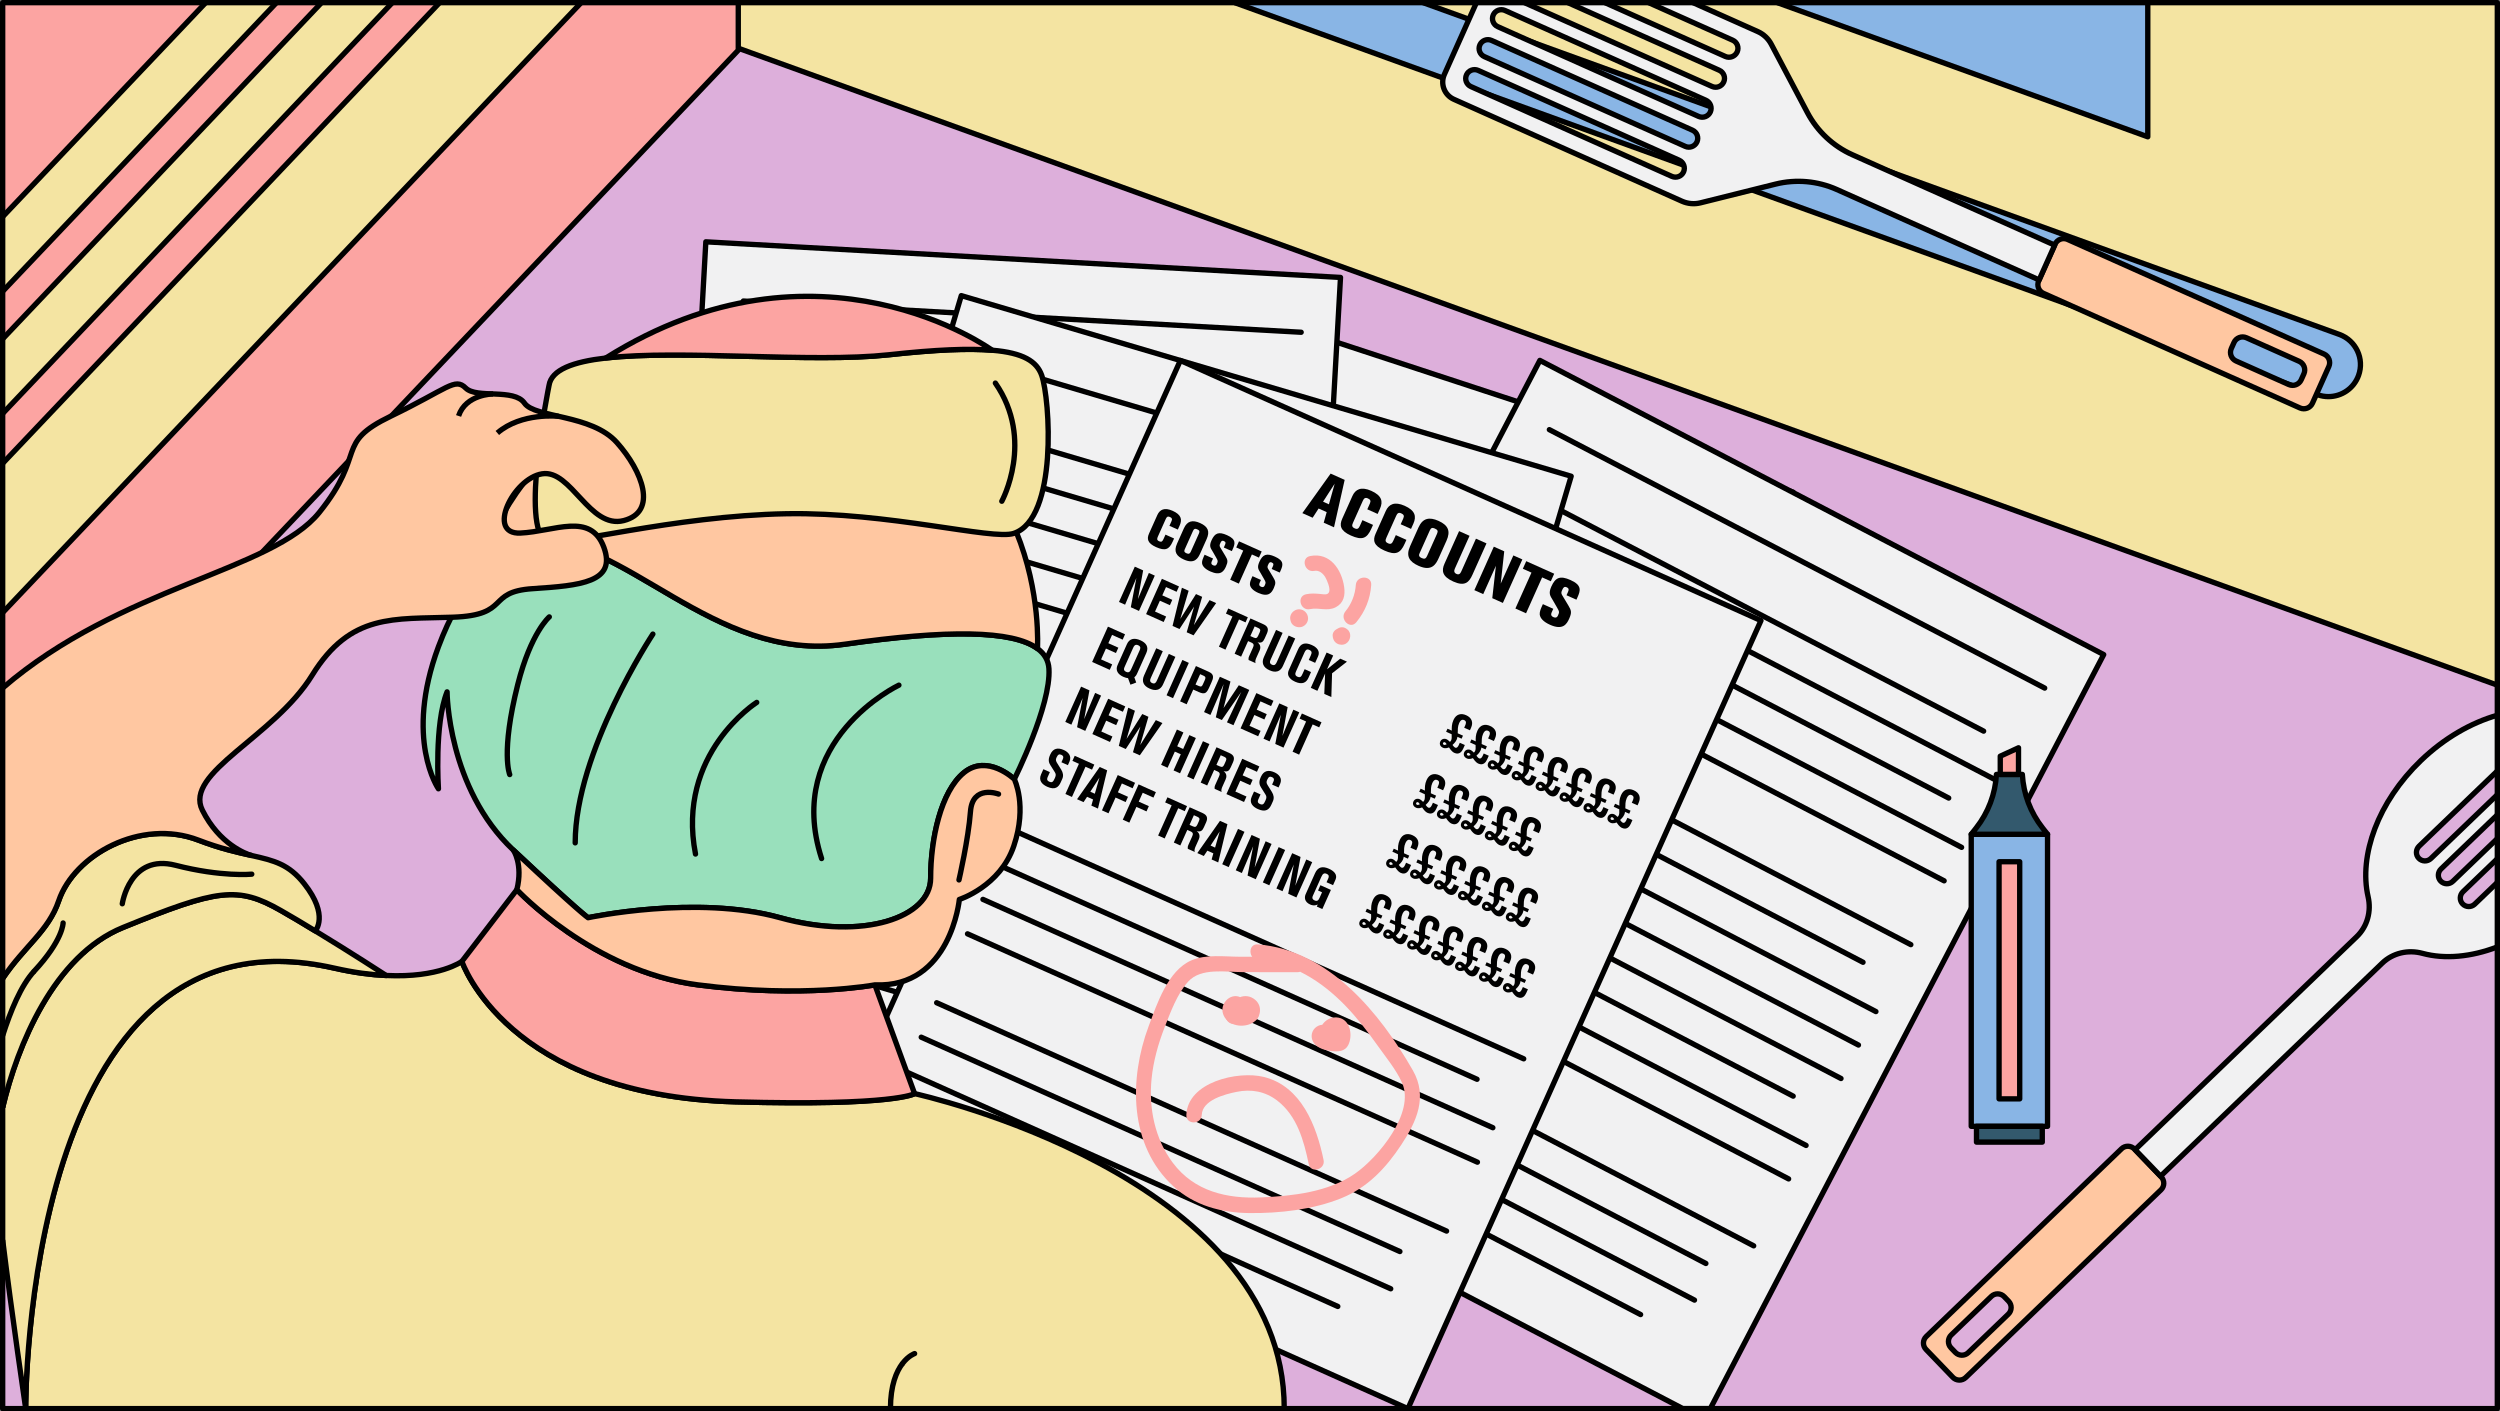 <?xml version="1.0" encoding="utf-8"?>
<!-- Generator: Adobe Illustrator 26.2.1, SVG Export Plug-In . SVG Version: 6.00 Build 0)  -->
<svg version="1.1" xmlns="http://www.w3.org/2000/svg" xmlns:xlink="http://www.w3.org/1999/xlink" x="0px" y="0px"
	 viewBox="0 0 933.696 527.081" enable-background="new 0 0 933.696 527.081" xml:space="preserve">
<rect x="0" y="0" width="933.696" height="527.081" fill="#808080" stroke="none"/>
<g id="Layer_2">
</g>
<g id="Layer_1">
	<g>
		<g>
			<polygon fill="#DDAFDB" points="932.696,255.89 932.696,526.081 1.002,526.081 1.002,1.002 228.761,1.002 			"/>
			
				<rect x="387.91" y="138.699" transform="matrix(0.95 0.312 -0.312 0.95 118.82 -143.076)" fill="#F1F1F2" stroke="#000000" stroke-width="2" stroke-linejoin="round" stroke-miterlimit="10" width="237.51" height="322.388"/>
			<g>
				
					<rect x="254.544" y="96.712" transform="matrix(0.998 0.056 -0.056 0.998 14.995 -20.457)" fill="#F1F1F2" stroke="#000000" stroke-width="2" stroke-linecap="round" stroke-linejoin="round" stroke-miterlimit="10" width="237.51" height="322.388"/>
				
					<line fill="#F1F1F2" stroke="#000000" stroke-width="2" stroke-linecap="round" stroke-linejoin="round" stroke-miterlimit="10" x1="268.439" y1="276.638" x2="476.763" y2="288.297"/>
				
					<line fill="#F1F1F2" stroke="#000000" stroke-width="2" stroke-linecap="round" stroke-linejoin="round" stroke-miterlimit="10" x1="267.651" y1="290.714" x2="463.211" y2="301.659"/>
				
					<line fill="#F1F1F2" stroke="#000000" stroke-width="2" stroke-linecap="round" stroke-linejoin="round" stroke-miterlimit="10" x1="266.863" y1="304.79" x2="475.188" y2="316.449"/>
				
					<line fill="#F1F1F2" stroke="#000000" stroke-width="2" stroke-linecap="round" stroke-linejoin="round" stroke-miterlimit="10" x1="266.075" y1="318.866" x2="474.4" y2="330.525"/>
				
					<line fill="#F1F1F2" stroke="#000000" stroke-width="2" stroke-linecap="round" stroke-linejoin="round" stroke-miterlimit="10" x1="271.59" y1="220.334" x2="479.914" y2="231.993"/>
				
					<line fill="#F1F1F2" stroke="#000000" stroke-width="2" stroke-linecap="round" stroke-linejoin="round" stroke-miterlimit="10" x1="270.802" y1="234.41" x2="466.362" y2="245.355"/>
				
					<line fill="#F1F1F2" stroke="#000000" stroke-width="2" stroke-linecap="round" stroke-linejoin="round" stroke-miterlimit="10" x1="270.014" y1="248.486" x2="478.339" y2="260.145"/>
				
					<line fill="#F1F1F2" stroke="#000000" stroke-width="2" stroke-linecap="round" stroke-linejoin="round" stroke-miterlimit="10" x1="269.227" y1="262.562" x2="477.551" y2="274.221"/>
				
					<line fill="#F1F1F2" stroke="#000000" stroke-width="2" stroke-linecap="round" stroke-linejoin="round" stroke-miterlimit="10" x1="275.456" y1="151.266" x2="483.78" y2="162.925"/>
				
					<line fill="#F1F1F2" stroke="#000000" stroke-width="2" stroke-linecap="round" stroke-linejoin="round" stroke-miterlimit="10" x1="277.629" y1="112.43" x2="485.953" y2="124.089"/>
				
					<line fill="#F1F1F2" stroke="#000000" stroke-width="2" stroke-linecap="round" stroke-linejoin="round" stroke-miterlimit="10" x1="274.668" y1="165.342" x2="470.228" y2="176.286"/>
				
					<line fill="#F1F1F2" stroke="#000000" stroke-width="2" stroke-linecap="round" stroke-linejoin="round" stroke-miterlimit="10" x1="276.243" y1="137.19" x2="471.803" y2="148.134"/>
				
					<line fill="#F1F1F2" stroke="#000000" stroke-width="2" stroke-linecap="round" stroke-linejoin="round" stroke-miterlimit="10" x1="273.88" y1="179.418" x2="482.204" y2="191.077"/>
				
					<line fill="#F1F1F2" stroke="#000000" stroke-width="2" stroke-linecap="round" stroke-linejoin="round" stroke-miterlimit="10" x1="273.092" y1="193.494" x2="481.417" y2="205.153"/>
				
					<line fill="#F1F1F2" stroke="#000000" stroke-width="2" stroke-linecap="round" stroke-linejoin="round" stroke-miterlimit="10" x1="264.5" y1="347.018" x2="472.824" y2="358.677"/>
				
					<line fill="#F1F1F2" stroke="#000000" stroke-width="2" stroke-linecap="round" stroke-linejoin="round" stroke-miterlimit="10" x1="263.712" y1="361.094" x2="459.272" y2="372.039"/>
				
					<line fill="#F1F1F2" stroke="#000000" stroke-width="2" stroke-linecap="round" stroke-linejoin="round" stroke-miterlimit="10" x1="262.924" y1="375.17" x2="461.037" y2="386.258"/>
				
					<line fill="#F1F1F2" stroke="#000000" stroke-width="2" stroke-linecap="round" stroke-linejoin="round" stroke-miterlimit="10" x1="262.137" y1="389.246" x2="444.932" y2="399.477"/>
			</g>
			<g>
				
					<polygon fill="#F1F1F2" stroke="#000000" stroke-width="2" stroke-linecap="round" stroke-linejoin="round" stroke-miterlimit="10" points="
					785.685,244.473 638.764,526.081 628.485,526.081 425.99,420.428 575.109,134.602 				"/>
				
					<line fill="none" stroke="#000000" stroke-width="2" stroke-linecap="round" stroke-linejoin="round" stroke-miterlimit="10" x1="502.58" y1="306.282" x2="687.566" y2="402.797"/>
				
					<line fill="none" stroke="#000000" stroke-width="2" stroke-linecap="round" stroke-linejoin="round" stroke-miterlimit="10" x1="496.059" y1="318.781" x2="669.71" y2="409.382"/>
				
					<line fill="none" stroke="#000000" stroke-width="2" stroke-linecap="round" stroke-linejoin="round" stroke-miterlimit="10" x1="489.537" y1="331.281" x2="674.524" y2="427.795"/>
				
					<line fill="none" stroke="#000000" stroke-width="2" stroke-linecap="round" stroke-linejoin="round" stroke-miterlimit="10" x1="483.016" y1="343.78" x2="668.003" y2="440.294"/>
				
					<line fill="none" stroke="#000000" stroke-width="2" stroke-linecap="round" stroke-linejoin="round" stroke-miterlimit="10" x1="528.665" y1="256.286" x2="713.651" y2="352.8"/>
				
					<line fill="none" stroke="#000000" stroke-width="2" stroke-linecap="round" stroke-linejoin="round" stroke-miterlimit="10" x1="522.144" y1="268.785" x2="695.795" y2="359.386"/>
				
					<line fill="none" stroke="#000000" stroke-width="2" stroke-linecap="round" stroke-linejoin="round" stroke-miterlimit="10" x1="515.622" y1="281.284" x2="700.609" y2="377.799"/>
				
					<line fill="none" stroke="#000000" stroke-width="2" stroke-linecap="round" stroke-linejoin="round" stroke-miterlimit="10" x1="509.101" y1="293.783" x2="694.087" y2="390.298"/>
				
					<line fill="none" stroke="#000000" stroke-width="2" stroke-linecap="round" stroke-linejoin="round" stroke-miterlimit="10" x1="560.664" y1="194.955" x2="745.65" y2="291.469"/>
				
					<line fill="none" stroke="#000000" stroke-width="2" stroke-linecap="round" stroke-linejoin="round" stroke-miterlimit="10" x1="578.656" y1="160.47" x2="763.642" y2="256.984"/>
				
					<line fill="none" stroke="#000000" stroke-width="2" stroke-linecap="round" stroke-linejoin="round" stroke-miterlimit="10" x1="554.142" y1="207.454" x2="727.794" y2="298.055"/>
				
					<line fill="none" stroke="#000000" stroke-width="2" stroke-linecap="round" stroke-linejoin="round" stroke-miterlimit="10" x1="567.185" y1="182.456" x2="740.837" y2="273.057"/>
				
					<line fill="none" stroke="#000000" stroke-width="2" stroke-linecap="round" stroke-linejoin="round" stroke-miterlimit="10" x1="547.621" y1="219.953" x2="732.607" y2="316.468"/>
				
					<line fill="none" stroke="#000000" stroke-width="2" stroke-linecap="round" stroke-linejoin="round" stroke-miterlimit="10" x1="541.1" y1="232.452" x2="726.086" y2="328.967"/>
				
					<line fill="none" stroke="#000000" stroke-width="2" stroke-linecap="round" stroke-linejoin="round" stroke-miterlimit="10" x1="469.974" y1="368.778" x2="654.96" y2="465.292"/>
				
					<line fill="none" stroke="#000000" stroke-width="2" stroke-linecap="round" stroke-linejoin="round" stroke-miterlimit="10" x1="463.452" y1="381.277" x2="637.104" y2="471.878"/>
				
					<line fill="none" stroke="#000000" stroke-width="2" stroke-linecap="round" stroke-linejoin="round" stroke-miterlimit="10" x1="456.931" y1="393.776" x2="632.85" y2="485.559"/>
				
					<line fill="none" stroke="#000000" stroke-width="2" stroke-linecap="round" stroke-linejoin="round" stroke-miterlimit="10" x1="450.41" y1="406.275" x2="612.727" y2="490.962"/>
			</g>
			<g>
				
					<rect x="308.268" y="137.501" transform="matrix(0.959 0.284 -0.284 0.959 102.442 -108.999)" fill="#F1F1F2" stroke="#000000" stroke-width="2" stroke-linecap="round" stroke-linejoin="round" stroke-miterlimit="10" width="237.51" height="322.388"/>
				
					<line fill="#F1F1F2" stroke="#000000" stroke-width="2" stroke-linecap="round" stroke-linejoin="round" stroke-miterlimit="10" x1="320.666" y1="292.802" x2="520.72" y2="352.073"/>
				
					<line fill="#F1F1F2" stroke="#000000" stroke-width="2" stroke-linecap="round" stroke-linejoin="round" stroke-miterlimit="10" x1="316.661" y1="306.319" x2="504.457" y2="361.959"/>
				
					<line fill="#F1F1F2" stroke="#000000" stroke-width="2" stroke-linecap="round" stroke-linejoin="round" stroke-miterlimit="10" x1="312.656" y1="319.836" x2="512.711" y2="379.108"/>
				
					<line fill="#F1F1F2" stroke="#000000" stroke-width="2" stroke-linecap="round" stroke-linejoin="round" stroke-miterlimit="10" x1="308.651" y1="333.353" x2="508.706" y2="392.625"/>
				
					<line fill="#F1F1F2" stroke="#000000" stroke-width="2" stroke-linecap="round" stroke-linejoin="round" stroke-miterlimit="10" x1="336.685" y1="238.733" x2="536.74" y2="298.004"/>
				
					<line fill="#F1F1F2" stroke="#000000" stroke-width="2" stroke-linecap="round" stroke-linejoin="round" stroke-miterlimit="10" x1="332.68" y1="252.25" x2="520.477" y2="307.89"/>
				
					<line fill="#F1F1F2" stroke="#000000" stroke-width="2" stroke-linecap="round" stroke-linejoin="round" stroke-miterlimit="10" x1="328.675" y1="265.767" x2="528.73" y2="325.039"/>
				
					<line fill="#F1F1F2" stroke="#000000" stroke-width="2" stroke-linecap="round" stroke-linejoin="round" stroke-miterlimit="10" x1="324.67" y1="279.284" x2="524.725" y2="338.556"/>
				
					<line fill="#F1F1F2" stroke="#000000" stroke-width="2" stroke-linecap="round" stroke-linejoin="round" stroke-miterlimit="10" x1="356.336" y1="172.406" x2="556.391" y2="231.677"/>
				
					<line fill="#F1F1F2" stroke="#000000" stroke-width="2" stroke-linecap="round" stroke-linejoin="round" stroke-miterlimit="10" x1="367.385" y1="135.112" x2="567.44" y2="194.383"/>
				
					<line fill="#F1F1F2" stroke="#000000" stroke-width="2" stroke-linecap="round" stroke-linejoin="round" stroke-miterlimit="10" x1="352.331" y1="185.923" x2="540.128" y2="241.563"/>
				
					<line fill="#F1F1F2" stroke="#000000" stroke-width="2" stroke-linecap="round" stroke-linejoin="round" stroke-miterlimit="10" x1="360.341" y1="158.889" x2="548.138" y2="214.528"/>
				
					<line fill="#F1F1F2" stroke="#000000" stroke-width="2" stroke-linecap="round" stroke-linejoin="round" stroke-miterlimit="10" x1="348.326" y1="199.44" x2="548.381" y2="258.712"/>
				
					<line fill="#F1F1F2" stroke="#000000" stroke-width="2" stroke-linecap="round" stroke-linejoin="round" stroke-miterlimit="10" x1="344.321" y1="212.957" x2="544.376" y2="272.229"/>
				
					<line fill="#F1F1F2" stroke="#000000" stroke-width="2" stroke-linecap="round" stroke-linejoin="round" stroke-miterlimit="10" x1="300.641" y1="360.388" x2="500.696" y2="419.659"/>
				
					<line fill="#F1F1F2" stroke="#000000" stroke-width="2" stroke-linecap="round" stroke-linejoin="round" stroke-miterlimit="10" x1="296.637" y1="373.905" x2="484.433" y2="429.545"/>
				
					<line fill="#F1F1F2" stroke="#000000" stroke-width="2" stroke-linecap="round" stroke-linejoin="round" stroke-miterlimit="10" x1="292.632" y1="387.422" x2="482.88" y2="443.788"/>
				
					<line fill="#F1F1F2" stroke="#000000" stroke-width="2" stroke-linecap="round" stroke-linejoin="round" stroke-miterlimit="10" x1="288.627" y1="400.939" x2="464.166" y2="452.947"/>
			</g>
			<g>
				
					<rect x="364.519" y="168.919" transform="matrix(0.913 0.409 -0.409 0.913 177.116 -168.681)" fill="#F1F1F2" stroke="#000000" stroke-width="2" stroke-linecap="round" stroke-linejoin="round" stroke-miterlimit="10" width="237.51" height="322.388"/>
				<g>
					<path d="M494.382,195.217l1.106-3.95l-3.013-1.35l-2.233,3.446l-3.842-1.72l10.561-14.767l5.245,2.348l-3.983,17.714
						L494.382,195.217z M498.476,180.647l-4.339,6.727l2.186,0.979L498.476,180.647z"/>
					<path d="M512.149,197.483c-1.627,3.634-3.411,4.411-7.643,2.516c-3.98-1.782-4.315-3.809-3.222-6.247l3.812-8.511
						c1.122-2.508,3.275-3.616,7.048-1.926c3.933,1.762,4.467,3.961,3.251,6.676l-0.875,1.955l-3.865-1.73l0.958-2.14
						c0.443-0.989,0.23-1.498-0.759-1.94c-1.013-0.453-1.477,0.027-1.879,0.925l-3.615,8.074c-0.464,1.035-0.583,1.672,0.59,2.197
						c1.059,0.473,1.491,0.06,1.986-1.044l0.906-2.024l3.957,1.772L512.149,197.483z"/>
					<path d="M524.621,203.067c-1.628,3.634-3.411,4.411-7.644,2.516c-3.98-1.782-4.314-3.809-3.222-6.247l3.811-8.511
						c1.123-2.508,3.275-3.616,7.048-1.926c3.933,1.762,4.467,3.961,3.252,6.676l-0.876,1.955l-3.865-1.73l0.959-2.14
						c0.443-0.989,0.23-1.498-0.76-1.941c-1.012-0.453-1.477,0.029-1.879,0.926l-3.615,8.074c-0.464,1.035-0.583,1.672,0.591,2.196
						c1.058,0.474,1.491,0.061,1.986-1.042l0.905-2.024l3.957,1.772L524.621,203.067z"/>
					<path d="M537.36,208.36c-1.04,2.322-2.599,5.188-7.545,2.973c-3.473-1.556-4.836-3.629-3.167-7.356l3.142-7.015
						c1.555-3.473,4.038-3.964,7.443-2.44c3.749,1.679,4.567,3.924,3.001,7.42L537.36,208.36z M530.263,206.449
						c-0.33,0.737-0.618,1.381,0.739,1.989c1.058,0.474,1.552,0.171,1.975-0.773l3.719-8.304c0.473-1.057,0.228-1.498-0.83-1.971
						c-0.966-0.433-1.442-0.233-1.875,0.733L530.263,206.449z"/>
					<path d="M548.846,200.108l-5.48,12.238c-0.391,0.874-0.326,1.593,0.594,2.005c0.92,0.412,1.408-0.06,1.798-0.934l5.48-12.238
						l3.934,1.762l-5.232,11.686c-1.257,2.807-2.797,4.518-7.168,2.562c-4.141-1.854-4.459-4.04-3.285-6.662l5.449-12.169
						L548.846,200.108z"/>
					<path d="M557.335,223.407l1.357-12.095l-4.738,10.581l-3.312-1.483l7.271-16.24l3.888,1.742l-1.313,12.059l4.718-10.535
						l3.358,1.503l-7.272,16.24L557.335,223.407z"/>
					<path d="M575.95,215.643l-6.005,13.41l-3.98-1.783l6.005-13.41l-3.22-1.442l1.267-2.83l10.443,4.677l-1.267,2.83
						L575.95,215.643z"/>
					<path d="M585.06,222.317l0.515-1.15c0.371-0.829,0.515-1.398-0.497-1.852c-0.782-0.35-1.203,0.096-1.502,0.764l-0.268,0.598
						c-0.267,0.598-0.202,1.067,0.149,1.641l2.295,3.817c1.129,1.859,1.332,2.639,0.302,4.94c-0.916,2.046-2.362,4.41-7.169,2.257
						c-2.438-1.091-3.703-2.46-3.833-3.899c-0.064-0.966,0.439-2.15,0.748-2.84l0.433-0.965l3.887,1.74l-0.577,1.287
						c-0.165,0.368-0.577,1.29,0.573,1.805c1.104,0.494,1.521-0.066,1.748-0.573c0.587-1.31,0.559-1.433-0.391-3.074l-1.584-2.753
						c-0.841-1.453-1.7-2.308-0.496-4.999c1.536-3.428,3.298-4.158,7.162-2.427c4.325,1.936,3.744,3.914,2.59,6.49l-0.381,0.851
						L585.06,222.317z"/>
				</g>
				<g>
					<path d="M437.967,202.286c-1.321,2.949-2.769,3.581-6.206,2.041c-3.23-1.447-3.502-3.094-2.616-5.073l3.094-6.91
						c0.913-2.036,2.661-2.935,5.723-1.564c3.194,1.431,3.627,3.216,2.64,5.42l-0.71,1.588l-3.138-1.405l0.777-1.737
						c0.36-0.804,0.187-1.217-0.616-1.577c-0.822-0.368-1.199,0.024-1.526,0.752l-2.935,6.556c-0.376,0.84-0.473,1.358,0.479,1.785
						c0.859,0.385,1.211,0.047,1.612-0.849l0.736-1.643l3.212,1.438L437.967,202.286z"/>
					<path d="M448.304,206.578c-0.844,1.886-2.11,4.212-6.126,2.415c-2.82-1.263-3.927-2.948-2.572-5.973l2.551-5.698
						c1.263-2.82,3.28-3.217,6.044-1.979c3.044,1.363,3.708,3.185,2.436,6.024L448.304,206.578z M442.54,205.029
						c-0.267,0.597-0.501,1.12,0.601,1.613c0.859,0.385,1.26,0.14,1.603-0.627l3.019-6.742c0.385-0.859,0.187-1.217-0.672-1.602
						c-0.785-0.352-1.171-0.187-1.523,0.596L442.54,205.029z"/>
					<path d="M457.059,204.489l0.418-0.935c0.302-0.672,0.419-1.135-0.402-1.502c-0.635-0.285-0.977,0.077-1.22,0.619l-0.218,0.486
						c-0.217,0.486-0.164,0.868,0.121,1.333l1.863,3.099c0.916,1.508,1.081,2.141,0.244,4.01c-0.744,1.661-1.917,3.581-5.821,1.833
						c-1.979-0.886-3.008-1.996-3.112-3.164c-0.052-0.787,0.356-1.748,0.607-2.308l0.351-0.784l3.156,1.413l-0.468,1.046
						c-0.134,0.298-0.468,1.045,0.466,1.463c0.896,0.402,1.235-0.051,1.419-0.463c0.476-1.064,0.453-1.164-0.317-2.497l-1.287-2.235
						c-0.682-1.18-1.381-1.873-0.403-4.058c1.246-2.783,2.678-3.376,5.816-1.971c3.511,1.573,3.039,3.177,2.102,5.27l-0.309,0.692
						L457.059,204.489z"/>
					<path d="M467.554,207.08l-4.877,10.889l-3.23-1.447l4.876-10.889l-2.615-1.171l1.029-2.297l8.479,3.797l-1.029,2.297
						L467.554,207.08z"/>
					<path d="M474.944,212.498l0.418-0.935c0.302-0.672,0.419-1.135-0.403-1.503c-0.635-0.285-0.976,0.079-1.219,0.62l-0.218,0.486
						c-0.217,0.486-0.164,0.868,0.121,1.332l1.863,3.099c0.916,1.509,1.082,2.142,0.244,4.011c-0.744,1.661-1.916,3.579-5.82,1.832
						c-1.98-0.886-3.008-1.995-3.113-3.164c-0.051-0.787,0.356-1.747,0.607-2.307l0.351-0.784l3.156,1.413l-0.468,1.046
						c-0.134,0.298-0.468,1.045,0.466,1.463c0.896,0.401,1.235-0.051,1.418-0.463c0.477-1.064,0.454-1.164-0.316-2.497l-1.287-2.235
						c-0.683-1.18-1.381-1.874-0.403-4.059c1.246-2.783,2.678-3.375,5.816-1.97c3.511,1.573,3.039,3.177,2.102,5.27l-0.309,0.69
						L474.944,212.498z"/>
					<path d="M422.327,226.796l2.09-10.927c0,0-2.622,6.159-4.219,9.973l-2.279-1.02l5.904-13.187l3.119,1.397l-1.961,10.737
						c0,0,3.375-8.085,4.09-9.784l2.222,0.995l-5.905,13.187L422.327,226.796z"/>
					<path d="M428.038,229.353l5.905-13.187l6.387,2.86l-0.895,1.999l-3.96-1.773l-1.388,3.101l3.735,1.673l-0.894,1.998
						l-3.736-1.673l-1.815,4.053l4.146,1.857l-0.912,2.036L428.038,229.353z"/>
					<path d="M445.759,237.289l-2.559-1.146l2.761-9.57l-5.451,8.366l-2.596-1.164l3.495-14.265l2.521,1.13l-3.124,10.53
						l5.869-9.301l2.297,1.029l-3.068,10.556l5.832-9.318l2.466,1.104L445.759,237.289z"/>
					<path d="M462.737,231.348l-5.051,11.281l-2.447-1.096l5.051-11.281l-2.428-1.087l0.853-1.905l7.321,3.279l-0.853,1.905
						L462.737,231.348z"/>
					<path d="M471.861,233.146c1.644,0.737,2.038,1.81,1.301,3.453l-0.81,1.812c-0.586,1.307-1.167,1.854-2.704,1.479
						c1.437,1.049,1.082,2.391,0.764,3.1l-1.204,2.689c-0.142,0.318-0.642,1.484-0.226,2.008l-2.671-1.196
						c-0.009-0.429-0.087-0.755,0.214-1.43l1.38-3.081c0.443-0.99,0.484-1.531-0.562-1.999l-1.214-0.544l-2.601,5.808l-2.428-1.087
						l5.905-13.187L471.861,233.146z M466.974,237.551l1.27,0.569c0.84,0.376,1.263,0.184,1.664-0.712l0.586-1.308
						c0.393-0.878,0.13-1.241-0.599-1.568l-1.308-0.586L466.974,237.551z"/>
					<path d="M479.029,236.356l-4.391,9.806c-0.385,0.859-0.635,1.621,0.429,2.097c1.083,0.484,1.488-0.321,1.84-1.105l4.382-9.786
						l2.446,1.095l-4.575,10.216c-1.446,3.231-4.219,2.013-5.097,1.619c-2.26-1.013-3.001-2.712-2.031-4.878l4.55-10.162
						L479.029,236.356z"/>
					<path d="M489.643,250.997l-0.979,2.186c-0.778,1.737-2.279,2.633-4.968,1.43c-0.952-0.427-3.51-1.774-2.34-4.387l3.48-7.771
						c0.92-2.054,2.476-2.725,5.109-1.547c2.073,0.929,3.135,2.413,2.332,4.206l-1.096,2.447l-2.391-1.071l0.745-1.662
						c0.451-1.009,0.526-1.626-0.557-2.111c-0.934-0.417-1.381,0.077-1.765,0.936l-3.161,7.059c-0.385,0.86-0.482,1.578,0.527,2.03
						c1.084,0.486,1.452-0.089,1.904-1.099l0.77-1.718L489.643,250.997z"/>
					<path d="M494.594,259.157l0.308-7.598l-2.886,6.444l-2.465-1.104l5.905-13.187l2.465,1.104l-2.3,5.138l4.934-3.958l2.503,1.12
						l-5.558,4.351l-0.273,8.869L494.594,259.157z"/>
					<path d="M407.888,247.225l5.904-13.187l6.388,2.86l-0.895,1.999l-3.96-1.773l-1.388,3.101l3.736,1.672l-0.895,1.998
						l-3.736-1.672l-1.815,4.053l4.146,1.857l-0.911,2.036L407.888,247.225z"/>
					<path d="M422.197,255.718l-0.901-2.443c-0.413-0.027-1.024-0.167-1.752-0.493c-2.055-0.92-3.036-2.436-2.157-4.397l3.513-7.844
						c0.903-2.016,2.69-2.45,5.024-1.405c2.073,0.928,3.244,2.417,2.199,4.752l-3.396,7.583c-0.401,0.896-0.666,1.137-1.082,1.467
						l0.708,1.974L422.197,255.718z M420.127,248.825c-0.351,0.787-0.703,1.571,0.474,2.097c1.195,0.534,1.563-0.287,2.081-1.445
						l2.894-6.462c0.293-0.654,0.677-1.513-0.481-2.031c-1.214-0.544-1.632,0.39-1.891,0.969L420.127,248.825z"/>
					<path d="M434.273,243.21l-4.391,9.806c-0.385,0.859-0.636,1.621,0.428,2.097c1.084,0.486,1.489-0.321,1.84-1.105l4.382-9.787
						l2.447,1.096l-4.575,10.216c-1.446,3.231-4.219,2.011-5.097,1.618c-2.26-1.011-3.001-2.711-2.031-4.877l4.55-10.162
						L434.273,243.21z"/>
					<path d="M435.685,259.673l5.905-13.187l2.41,1.079l-5.905,13.187L435.685,259.673z"/>
					<path d="M451.523,250.935c2.204,0.986,1.538,2.572,0.911,3.973l-0.778,1.738c-1.02,2.277-1.692,2.829-3.952,1.818l-2.054-0.92
						l-2.459,5.491l-2.447-1.096l5.905-13.187L451.523,250.935z M446.494,255.657l1.232,0.552c0.971,0.434,1.205,0.112,1.573-0.709
						l0.619-1.382c0.393-0.876,0.511-1.341-0.46-1.775l-1.233-0.552L446.494,255.657z"/>
					<path d="M458.24,269.773c0,0,4.066-8.628,5.342-11.33l-7.247,10.476l-2.26-1.011l2.933-12.409c0,0-3.533,8.239-4.932,11.514
						l-2.39-1.07l5.905-13.187l3.96,1.773l-2.582,9.921l5.701-8.524l3.903,1.748l-5.905,13.187L458.24,269.773z"/>
					<path d="M463.315,272.046l5.905-13.187l6.387,2.86l-0.895,1.999l-3.96-1.774l-1.388,3.101l3.736,1.673l-0.895,1.998
						l-3.736-1.673l-1.815,4.053l4.146,1.858l-0.911,2.036L463.315,272.046z"/>
					<path d="M476.291,277.856l2.09-10.926c0,0-2.623,6.158-4.219,9.972l-2.279-1.02l5.904-13.187l3.119,1.397l-1.961,10.738
						c0,0,3.374-8.087,4.09-9.786l2.222,0.996l-5.905,13.187L476.291,277.856z"/>
					<path d="M490.247,270.562l-5.051,11.281l-2.446-1.096l5.051-11.281l-2.428-1.087l0.854-1.905l7.321,3.279l-0.853,1.905
						L490.247,270.562z"/>
					<path d="M402.264,271.601l2.09-10.926c0,0-2.623,6.158-4.219,9.972l-2.279-1.02l5.904-13.187l3.119,1.397l-1.961,10.737
						c0,0,3.375-8.085,4.09-9.784l2.222,0.995l-5.905,13.187L402.264,271.601z"/>
					<path d="M407.974,274.158l5.905-13.187l6.387,2.86l-0.895,1.999l-3.96-1.773l-1.388,3.101l3.735,1.673l-0.895,1.998
						l-3.735-1.673l-1.814,4.053l4.146,1.857l-0.912,2.036L407.974,274.158z"/>
					<path d="M425.696,282.094l-2.559-1.146l2.761-9.57l-5.451,8.366l-2.596-1.162l3.495-14.267l2.521,1.13l-3.124,10.53
						l5.869-9.301l2.297,1.029l-3.068,10.556l5.832-9.318l2.466,1.104L425.696,282.094z"/>
					<path d="M438.295,287.736l2.701-6.033l-2.222-0.995l-2.702,6.033l-2.428-1.087l5.905-13.187l2.428,1.087l-2.317,5.174
						l2.223,0.995l2.317-5.174l2.428,1.087l-5.905,13.187L438.295,287.736z"/>
					<path d="M443.37,290.008l5.905-13.187l2.41,1.079l-5.905,13.187L443.37,290.008z"/>
					<path d="M459.19,281.261c1.643,0.737,2.038,1.81,1.301,3.453l-0.812,1.812c-0.584,1.307-1.167,1.857-2.702,1.482
						c1.436,1.046,1.082,2.39,0.764,3.1l-1.204,2.688c-0.142,0.318-0.642,1.483-0.226,2.008l-2.671-1.196
						c-0.009-0.43-0.087-0.757,0.214-1.431l1.38-3.081c0.443-0.989,0.484-1.531-0.562-1.999l-1.214-0.543l-2.601,5.808l-2.428-1.087
						l5.905-13.187L459.19,281.261z M454.303,285.667l1.27,0.568c0.84,0.377,1.263,0.184,1.664-0.712l0.586-1.308
						c0.393-0.878,0.13-1.241-0.599-1.567l-1.308-0.586L454.303,285.667z"/>
					<path d="M458.044,296.579l5.905-13.187l6.387,2.86l-0.895,1.999l-3.959-1.773l-1.388,3.101l3.736,1.673l-0.895,1.998
						l-3.736-1.673l-1.814,4.053l4.146,1.857l-0.913,2.036L458.044,296.579z"/>
					<path d="M470.786,296.702l-0.812,1.812c-0.25,0.561-0.485,1.286,0.598,1.77c1.046,0.468,1.457,0.001,1.941-1.082l0.201-0.449
						c0.401-0.894,0.297-1.413-0.096-2.036l-1.612-2.561c-0.51-0.813-1.041-1.88-0.18-3.803l0.117-0.262
						c1.029-2.297,2.818-2.639,5.041-1.643c1.662,0.744,3.054,2.242,2.109,4.352l-0.586,1.307l-2.409-1.079l0.518-1.157
						c0.26-0.579,0.361-1.207-0.573-1.626c-0.691-0.31-1.219-0.231-1.737,0.926c-0.276,0.617-0.466,1.091,0.066,1.956l1.653,2.669
						c0.677,1.09,0.911,2.269,0.385,3.446l-0.561,1.251c-0.811,1.812-2.088,3.011-5.039,1.69c-1.737-0.778-3.41-2.2-2.314-4.646
						l0.861-1.924L470.786,296.702z"/>
					<path d="M392.11,288.366l-0.811,1.812c-0.251,0.561-0.486,1.286,0.597,1.772c1.046,0.468,1.457,0,1.942-1.082l0.201-0.449
						c0.401-0.895,0.297-1.413-0.097-2.036l-1.612-2.561c-0.51-0.814-1.042-1.88-0.18-3.803l0.117-0.262
						c1.029-2.297,2.819-2.639,5.041-1.644c1.662,0.744,3.054,2.244,2.109,4.354l-0.585,1.307l-2.41-1.079l0.518-1.157
						c0.26-0.579,0.361-1.207-0.572-1.626c-0.691-0.31-1.219-0.232-1.738,0.926c-0.276,0.617-0.466,1.09,0.066,1.956l1.652,2.669
						c0.679,1.089,0.913,2.269,0.385,3.446l-0.56,1.251c-0.812,1.812-2.088,3.011-5.039,1.689c-1.737-0.777-3.41-2.199-2.315-4.644
						l0.861-1.924L392.11,288.366z"/>
					<path d="M405.404,286.36l-5.051,11.281l-2.446-1.096l5.051-11.281l-2.428-1.087l0.853-1.905l7.321,3.279l-0.853,1.905
						L405.404,286.36z"/>
					<path d="M407.597,300.885l0.644-2.291L406,297.59l-1.317,1.99l-2.428-1.087l8.463-12.041l2.783,1.246l-3.439,14.29
						L407.597,300.885z M410.622,290.422l-3.412,5.266l1.681,0.753L410.622,290.422z"/>
					<path d="M418.992,292.601l-1.481,3.306l3.772,1.689l-0.878,1.961l-3.772-1.689L414,303.751l-2.446-1.095l5.904-13.187
						l6.462,2.893l-0.911,2.036L418.992,292.601z"/>
					<path d="M426.777,296.087l-1.481,3.306l3.772,1.689l-0.878,1.961l-3.772-1.689l-2.634,5.883l-2.447-1.095l5.904-13.187
						l6.462,2.893l-0.911,2.038L426.777,296.087z"/>
					<path d="M440.035,301.866l-5.051,11.281l-2.447-1.095l5.051-11.281l-2.428-1.087l0.853-1.905l7.321,3.279l-0.853,1.905
						L440.035,301.866z"/>
					<path d="M449.159,303.665c1.643,0.735,2.037,1.809,1.301,3.452l-0.811,1.813c-0.586,1.306-1.167,1.855-2.703,1.481
						c1.436,1.046,1.082,2.39,0.764,3.1l-1.204,2.688c-0.142,0.318-0.642,1.484-0.226,2.008l-2.671-1.196
						c-0.009-0.429-0.087-0.755,0.214-1.43l1.38-3.081c0.443-0.99,0.484-1.532-0.561-2l-1.214-0.543l-2.601,5.808l-2.428-1.087
						l5.904-13.187L449.159,303.665z M444.271,308.07l1.27,0.568c0.84,0.377,1.263,0.184,1.664-0.712l0.586-1.308
						c0.393-0.878,0.13-1.241-0.598-1.567l-1.308-0.586L444.271,308.07z"/>
					<path d="M452.513,320.998l0.644-2.291l-2.242-1.004l-1.316,1.99l-2.428-1.087l8.463-12.041l2.782,1.246l-3.438,14.29
						L452.513,320.998z M455.539,310.536l-3.411,5.266l1.681,0.753L455.539,310.536z"/>
					<path d="M456.47,322.77l5.904-13.187l2.41,1.079l-5.904,13.187L456.47,322.77z"/>
					<path d="M465.936,327.008l2.09-10.926c0,0-2.623,6.158-4.219,9.972l-2.279-1.02l5.904-13.187l3.119,1.397l-1.96,10.738
						c0,0,3.374-8.087,4.089-9.786l2.223,0.996l-5.904,13.187L465.936,327.008z"/>
					<path d="M471.647,329.565l5.904-13.187l2.41,1.079l-5.904,13.187L471.647,329.565z"/>
					<path d="M481.114,333.805l2.089-10.927c0,0-2.623,6.159-4.219,9.973l-2.279-1.02l5.904-13.187l3.119,1.397l-1.96,10.737
						c0,0,3.375-8.085,4.089-9.784l2.222,0.995l-5.904,13.187L481.114,333.805z"/>
					<path d="M491.792,338.587l0.351-0.784c-1.32,0.642-2.363,0.218-2.83,0.01c-2.129-0.954-2.22-2.653-1.668-3.885l3.496-7.807
						c1.096-2.446,2.908-2.689,5.242-1.644c1.7,0.762,3.26,2.132,2.4,4.056l-0.92,2.054l-2.428-1.086l0.627-1.401
						c0.268-0.599,0.441-1.283-0.586-1.743c-0.953-0.427-1.467-0.029-1.978,1.11l-3.177,7.098c-0.419,0.934-0.012,1.428,0.622,1.713
						c1.064,0.477,1.489-0.072,1.891-0.969l0.92-2.055l-1.494-0.668l0.886-1.98l3.922,1.755l-3.203,7.154L491.792,338.587z"/>
				</g>
				<g>
					<path d="M546.461,279.645c-0.443,0.991-1.42,2.371-3.25,1.552c-0.28-0.126-1.028-0.461-2.057-2.065
						c-0.28,0.121-1.268,0.576-2.295,0.116c-0.71-0.318-1.459-1.149-0.941-2.306c0.418-0.935,1.439-1.261,2.354-0.851
						c0.504,0.226,1.147,0.894,1.242,0.981c0.114-0.106,0.31-0.241,0.469-0.596c0.185-0.412,0.262-1.185,0.179-2.252l-2.073-0.929
						l0.51-1.139l1.606,0.719c-0.022-1.154-0.066-2.406,0.637-3.975c1.012-2.26,2.893-2.607,4.724-1.787
						c2.129,0.954,2.743,2.687,1.84,4.703l-0.418,0.934l-2.148-0.963l0.351-0.784c0.326-0.727,0.617-1.628-0.355-2.063
						c-0.486-0.217-1.231-0.306-1.883,1.151c-0.569,1.27-0.491,2.448-0.526,3.778l1.961,0.879l-0.51,1.139l-1.569-0.703
						c-0.036,0.231-0.049,0.561-0.267,1.046c-0.46,1.028-1.283,1.713-1.564,1.99c0.137,0.196,0.614,0.835,0.968,0.994
						c0.691,0.31,1.135-0.432,1.353-0.918l0.402-0.896l1.886,0.844L546.461,279.645z M539.653,277.224
						c-0.224-0.1-0.561-0.049-0.703,0.268c-0.117,0.262,0.004,0.542,0.285,0.667c0.299,0.135,0.434,0.082,1.064-0.175
						C540.198,277.761,539.914,277.342,539.653,277.224z"/>
					<path d="M555.403,283.65c-0.443,0.991-1.42,2.37-3.25,1.551c-0.28-0.126-1.028-0.461-2.058-2.065
						c-0.279,0.121-1.267,0.577-2.295,0.116c-0.709-0.317-1.459-1.147-0.94-2.305c0.418-0.935,1.438-1.262,2.353-0.853
						c0.504,0.226,1.147,0.894,1.242,0.983c0.115-0.106,0.311-0.242,0.469-0.597c0.185-0.412,0.262-1.184,0.179-2.252l-2.073-0.929
						l0.51-1.139l1.606,0.72c-0.022-1.154-0.066-2.407,0.637-3.976c1.012-2.26,2.893-2.606,4.723-1.787
						c2.129,0.954,2.744,2.687,1.84,4.703l-0.418,0.934l-2.147-0.961l0.351-0.784c0.326-0.728,0.617-1.629-0.354-2.064
						c-0.486-0.217-1.232-0.306-1.884,1.151c-0.569,1.27-0.491,2.448-0.526,3.779l1.961,0.878l-0.511,1.139l-1.569-0.703
						c-0.036,0.231-0.049,0.562-0.267,1.048c-0.461,1.027-1.284,1.713-1.564,1.99c0.137,0.196,0.613,0.834,0.968,0.994
						c0.691,0.31,1.135-0.433,1.353-0.919l0.402-0.896l1.886,0.845L555.403,283.65z M548.595,281.23
						c-0.224-0.101-0.561-0.05-0.703,0.267c-0.117,0.262,0.004,0.542,0.285,0.668c0.298,0.134,0.434,0.081,1.065-0.176
						C549.14,281.765,548.856,281.346,548.595,281.23z"/>
					<path d="M564.345,287.654c-0.443,0.991-1.42,2.371-3.25,1.551c-0.28-0.125-1.027-0.459-2.057-2.065
						c-0.279,0.121-1.267,0.577-2.295,0.117c-0.71-0.318-1.459-1.149-0.941-2.306c0.418-0.935,1.44-1.262,2.354-0.853
						c0.504,0.226,1.147,0.895,1.242,0.983c0.115-0.106,0.31-0.242,0.469-0.597c0.185-0.412,0.262-1.184,0.18-2.252l-2.074-0.928
						l0.511-1.139l1.606,0.719c-0.022-1.154-0.066-2.407,0.637-3.976c1.012-2.26,2.893-2.606,4.724-1.787
						c2.129,0.954,2.743,2.687,1.84,4.703l-0.418,0.934l-2.148-0.961l0.352-0.784c0.326-0.728,0.617-1.628-0.355-2.064
						c-0.486-0.217-1.231-0.305-1.883,1.152c-0.569,1.27-0.491,2.448-0.526,3.778l1.961,0.878l-0.51,1.139l-1.569-0.702
						c-0.036,0.231-0.05,0.561-0.267,1.046c-0.46,1.027-1.283,1.713-1.564,1.99c0.137,0.196,0.613,0.835,0.968,0.994
						c0.691,0.31,1.135-0.433,1.352-0.919l0.402-0.896l1.886,0.845L564.345,287.654z M557.537,285.234
						c-0.224-0.1-0.561-0.049-0.703,0.268c-0.117,0.262,0.004,0.542,0.285,0.667c0.299,0.134,0.434,0.082,1.064-0.175
						C558.082,285.769,557.799,285.351,557.537,285.234z"/>
					<path d="M573.288,291.658c-0.443,0.991-1.42,2.371-3.25,1.552c-0.28-0.126-1.027-0.461-2.057-2.065
						c-0.28,0.121-1.267,0.576-2.295,0.116c-0.71-0.318-1.459-1.149-0.941-2.306c0.418-0.935,1.439-1.262,2.354-0.851
						c0.504,0.226,1.147,0.894,1.242,0.981c0.115-0.106,0.31-0.242,0.469-0.597c0.185-0.412,0.262-1.184,0.179-2.252l-2.073-0.928
						l0.51-1.139l1.606,0.719c-0.022-1.154-0.066-2.406,0.637-3.976c1.011-2.26,2.893-2.606,4.723-1.785
						c2.129,0.953,2.744,2.687,1.84,4.703l-0.418,0.934l-2.148-0.963l0.351-0.784c0.326-0.728,0.617-1.628-0.355-2.063
						c-0.485-0.218-1.23-0.306-1.883,1.151c-0.569,1.27-0.491,2.448-0.526,3.778l1.961,0.879l-0.51,1.139l-1.569-0.703
						c-0.037,0.231-0.05,0.561-0.267,1.046c-0.46,1.027-1.283,1.713-1.564,1.99c0.137,0.196,0.614,0.835,0.968,0.994
						c0.691,0.31,1.135-0.432,1.353-0.918l0.402-0.896l1.886,0.844L573.288,291.658z M566.479,289.237
						c-0.224-0.1-0.561-0.049-0.703,0.268c-0.117,0.262,0.005,0.542,0.285,0.667c0.299,0.134,0.435,0.082,1.065-0.175
						C567.024,289.774,566.741,289.355,566.479,289.237z"/>
					<path d="M582.23,295.664c-0.443,0.991-1.42,2.37-3.25,1.551c-0.28-0.126-1.027-0.461-2.057-2.065
						c-0.279,0.121-1.267,0.577-2.295,0.116c-0.71-0.317-1.459-1.147-0.941-2.305c0.418-0.935,1.439-1.262,2.354-0.853
						c0.504,0.226,1.147,0.894,1.242,0.983c0.115-0.106,0.31-0.242,0.469-0.597c0.185-0.412,0.262-1.185,0.179-2.252l-2.073-0.929
						l0.511-1.139l1.606,0.719c-0.021-1.152-0.066-2.406,0.637-3.975c1.012-2.26,2.893-2.606,4.723-1.787
						c2.129,0.954,2.744,2.687,1.84,4.703l-0.418,0.934l-2.148-0.961l0.351-0.784c0.326-0.728,0.617-1.629-0.354-2.064
						c-0.486-0.217-1.231-0.306-1.883,1.151c-0.569,1.27-0.491,2.448-0.526,3.779l1.961,0.878l-0.51,1.139l-1.569-0.703
						c-0.036,0.231-0.05,0.562-0.267,1.047c-0.46,1.028-1.283,1.712-1.564,1.99c0.137,0.196,0.614,0.834,0.969,0.994
						c0.69,0.308,1.135-0.433,1.352-0.919l0.402-0.896l1.886,0.845L582.23,295.664z M575.421,293.243
						c-0.224-0.101-0.561-0.05-0.703,0.267c-0.117,0.262,0.005,0.542,0.285,0.668c0.299,0.134,0.435,0.081,1.065-0.176
						C575.967,293.778,575.684,293.359,575.421,293.243z"/>
					<path d="M591.172,299.667c-0.443,0.991-1.42,2.371-3.25,1.551c-0.28-0.125-1.027-0.459-2.057-2.065
						c-0.279,0.121-1.267,0.577-2.294,0.116c-0.71-0.317-1.459-1.147-0.941-2.305c0.418-0.935,1.439-1.262,2.355-0.853
						c0.504,0.226,1.147,0.895,1.242,0.983c0.114-0.106,0.31-0.242,0.468-0.597c0.185-0.412,0.262-1.184,0.18-2.252l-2.073-0.928
						l0.51-1.139l1.606,0.719c-0.021-1.154-0.066-2.407,0.637-3.976c1.012-2.26,2.893-2.606,4.724-1.787
						c2.129,0.954,2.743,2.687,1.84,4.703l-0.418,0.934l-2.148-0.961l0.352-0.784c0.326-0.728,0.617-1.629-0.355-2.064
						c-0.486-0.217-1.231-0.305-1.883,1.151c-0.569,1.271-0.491,2.448-0.526,3.779l1.961,0.878l-0.51,1.139l-1.569-0.702
						c-0.036,0.231-0.05,0.561-0.267,1.046c-0.459,1.028-1.282,1.713-1.564,1.99c0.137,0.196,0.614,0.835,0.968,0.994
						c0.691,0.31,1.135-0.433,1.352-0.919l0.402-0.896l1.886,0.845L591.172,299.667z M584.364,297.247
						c-0.224-0.101-0.561-0.049-0.703,0.268c-0.117,0.262,0.004,0.541,0.285,0.667c0.299,0.134,0.434,0.082,1.064-0.175
						C584.909,297.782,584.625,297.364,584.364,297.247z"/>
					<path d="M600.114,303.671c-0.443,0.991-1.42,2.371-3.25,1.552c-0.28-0.126-1.028-0.461-2.058-2.065
						c-0.279,0.12-1.267,0.576-2.294,0.116c-0.71-0.318-1.459-1.149-0.941-2.306c0.418-0.935,1.439-1.262,2.354-0.851
						c0.504,0.226,1.147,0.894,1.242,0.981c0.114-0.106,0.31-0.242,0.469-0.597c0.185-0.412,0.262-1.184,0.179-2.252l-2.073-0.928
						l0.51-1.139l1.606,0.719c-0.022-1.154-0.066-2.406,0.637-3.976c1.012-2.26,2.893-2.606,4.724-1.785
						c2.129,0.953,2.744,2.687,1.84,4.703l-0.418,0.934l-2.147-0.963l0.351-0.784c0.326-0.728,0.617-1.628-0.354-2.062
						c-0.486-0.219-1.231-0.306-1.884,1.151c-0.568,1.27-0.491,2.448-0.526,3.778l1.961,0.879l-0.511,1.139l-1.568-0.703
						c-0.036,0.231-0.05,0.561-0.267,1.046c-0.46,1.028-1.283,1.713-1.564,1.99c0.137,0.196,0.614,0.835,0.968,0.994
						c0.691,0.31,1.135-0.432,1.353-0.918l0.402-0.896l1.886,0.844L600.114,303.671z M593.306,301.251
						c-0.224-0.1-0.561-0.049-0.703,0.268c-0.117,0.262,0.005,0.542,0.285,0.667c0.299,0.134,0.435,0.082,1.065-0.175
						C593.852,301.787,593.568,301.368,593.306,301.251z"/>
					<path d="M609.057,307.675c-0.443,0.991-1.42,2.371-3.25,1.552c-0.28-0.126-1.027-0.461-2.057-2.065
						c-0.279,0.121-1.267,0.576-2.295,0.116c-0.71-0.318-1.459-1.149-0.941-2.306c0.418-0.935,1.439-1.261,2.354-0.852
						c0.504,0.226,1.147,0.894,1.242,0.981c0.115-0.106,0.31-0.241,0.469-0.596c0.185-0.412,0.262-1.185,0.179-2.252l-2.073-0.929
						l0.511-1.139l1.606,0.719c-0.021-1.154-0.066-2.406,0.637-3.975c1.012-2.26,2.893-2.607,4.723-1.787
						c2.129,0.954,2.744,2.687,1.84,4.703l-0.418,0.934l-2.148-0.961l0.351-0.784c0.326-0.729,0.617-1.629-0.354-2.064
						c-0.486-0.217-1.231-0.306-1.883,1.151c-0.569,1.27-0.491,2.448-0.526,3.778l1.961,0.879l-0.51,1.139l-1.569-0.703
						c-0.036,0.231-0.05,0.561-0.267,1.046c-0.46,1.028-1.283,1.713-1.564,1.99c0.137,0.196,0.614,0.835,0.969,0.994
						c0.69,0.31,1.135-0.432,1.352-0.918l0.402-0.896l1.886,0.844L609.057,307.675z M602.248,305.254
						c-0.224-0.1-0.561-0.049-0.703,0.268c-0.117,0.262,0.005,0.542,0.285,0.667c0.299,0.135,0.435,0.082,1.065-0.175
						C602.794,305.791,602.51,305.372,602.248,305.254z"/>
					<path d="M536.429,302.048c-0.444,0.991-1.42,2.371-3.25,1.552c-0.28-0.126-1.027-0.461-2.058-2.065
						c-0.278,0.121-1.267,0.576-2.294,0.116c-0.71-0.318-1.459-1.149-0.941-2.306c0.419-0.935,1.44-1.261,2.355-0.851
						c0.504,0.226,1.147,0.894,1.242,0.981c0.114-0.106,0.31-0.241,0.469-0.596c0.184-0.412,0.261-1.185,0.179-2.252l-2.073-0.929
						l0.509-1.139l1.606,0.719c-0.022-1.154-0.065-2.406,0.637-3.975c1.012-2.26,2.893-2.607,4.724-1.787
						c2.129,0.954,2.744,2.687,1.84,4.703l-0.418,0.935l-2.147-0.961l0.351-0.787c0.326-0.727,0.617-1.628-0.354-2.062
						c-0.486-0.217-1.231-0.306-1.884,1.151c-0.568,1.27-0.491,2.448-0.526,3.778l1.961,0.879l-0.509,1.139l-1.569-0.703
						c-0.036,0.231-0.049,0.561-0.267,1.046c-0.459,1.028-1.282,1.713-1.564,1.99c0.137,0.196,0.613,0.835,0.968,0.994
						c0.691,0.31,1.136-0.432,1.353-0.918l0.401-0.896l1.886,0.844L536.429,302.048z M529.62,299.628
						c-0.224-0.1-0.561-0.049-0.703,0.268c-0.117,0.262,0.004,0.542,0.285,0.667c0.299,0.135,0.434,0.082,1.065-0.175
						C530.165,300.164,529.882,299.745,529.62,299.628z"/>
					<path d="M545.371,306.054c-0.444,0.991-1.42,2.37-3.25,1.551c-0.28-0.126-1.027-0.461-2.058-2.065
						c-0.278,0.121-1.267,0.577-2.294,0.116c-0.709-0.317-1.459-1.147-0.941-2.305c0.419-0.935,1.439-1.262,2.354-0.853
						c0.504,0.226,1.147,0.894,1.242,0.983c0.115-0.106,0.311-0.242,0.469-0.597c0.184-0.412,0.261-1.184,0.179-2.252L539,299.702
						l0.509-1.139l1.606,0.72c-0.022-1.154-0.066-2.407,0.637-3.976c1.012-2.26,2.893-2.606,4.724-1.787
						c2.129,0.954,2.743,2.687,1.84,4.703l-0.418,0.935l-2.147-0.961l0.351-0.785c0.326-0.728,0.617-1.629-0.353-2.064
						c-0.486-0.217-1.232-0.306-1.885,1.151c-0.568,1.27-0.491,2.448-0.526,3.779l1.961,0.878l-0.509,1.139l-1.569-0.703
						c-0.036,0.231-0.049,0.562-0.268,1.047c-0.459,1.028-1.282,1.713-1.563,1.99c0.136,0.196,0.613,0.834,0.968,0.994
						c0.691,0.31,1.136-0.433,1.353-0.919l0.401-0.896l1.887,0.845L545.371,306.054z M538.563,303.633
						c-0.224-0.101-0.561-0.05-0.703,0.267c-0.117,0.262,0.004,0.542,0.285,0.668c0.299,0.134,0.434,0.081,1.064-0.176
						C539.108,304.168,538.824,303.749,538.563,303.633z"/>
					<path d="M554.314,310.057c-0.444,0.991-1.42,2.371-3.25,1.551c-0.28-0.125-1.027-0.459-2.057-2.065
						c-0.278,0.121-1.267,0.577-2.294,0.117c-0.71-0.318-1.459-1.149-0.941-2.306c0.418-0.935,1.44-1.262,2.354-0.853
						c0.504,0.226,1.147,0.895,1.242,0.983c0.115-0.106,0.31-0.242,0.469-0.597c0.185-0.412,0.261-1.184,0.18-2.252l-2.074-0.928
						l0.509-1.139l1.607,0.719c-0.023-1.154-0.066-2.407,0.637-3.976c1.012-2.26,2.893-2.606,4.723-1.787
						c2.129,0.954,2.744,2.687,1.84,4.703l-0.418,0.935l-2.147-0.961l0.351-0.785c0.327-0.728,0.618-1.628-0.353-2.064
						c-0.486-0.217-1.231-0.305-1.884,1.152c-0.568,1.27-0.491,2.448-0.526,3.778l1.961,0.878l-0.509,1.139l-1.569-0.702
						c-0.036,0.231-0.05,0.561-0.268,1.046c-0.459,1.028-1.282,1.713-1.563,1.99c0.136,0.196,0.612,0.835,0.967,0.994
						c0.692,0.31,1.136-0.433,1.353-0.919l0.401-0.896l1.887,0.845L554.314,310.057z M547.505,307.637
						c-0.224-0.1-0.561-0.049-0.703,0.268c-0.117,0.262,0.004,0.542,0.285,0.667c0.298,0.134,0.434,0.082,1.064-0.175
						C548.05,308.172,547.766,307.754,547.505,307.637z"/>
					<path d="M563.256,314.061c-0.444,0.991-1.42,2.371-3.25,1.552c-0.28-0.126-1.027-0.461-2.057-2.065
						c-0.279,0.121-1.267,0.576-2.294,0.116c-0.71-0.318-1.46-1.149-0.941-2.306c0.419-0.935,1.44-1.262,2.355-0.851
						c0.504,0.226,1.147,0.894,1.242,0.981c0.115-0.106,0.31-0.242,0.469-0.597c0.184-0.412,0.261-1.184,0.179-2.252l-2.073-0.928
						l0.509-1.139l1.606,0.719c-0.022-1.154-0.065-2.406,0.637-3.976c1.013-2.26,2.893-2.606,4.724-1.785
						c2.129,0.953,2.744,2.687,1.84,4.703l-0.418,0.935l-2.148-0.963l0.351-0.785c0.326-0.728,0.618-1.628-0.354-2.063
						c-0.485-0.219-1.23-0.306-1.883,1.151c-0.568,1.27-0.491,2.448-0.526,3.778l1.961,0.879l-0.509,1.139l-1.569-0.703
						c-0.037,0.231-0.05,0.561-0.268,1.046c-0.459,1.028-1.282,1.713-1.564,1.99c0.137,0.196,0.613,0.835,0.968,0.994
						c0.69,0.31,1.135-0.432,1.353-0.918l0.401-0.896l1.887,0.844L563.256,314.061z M556.447,311.641
						c-0.224-0.1-0.561-0.049-0.703,0.268c-0.117,0.262,0.005,0.542,0.285,0.667c0.299,0.134,0.435,0.082,1.065-0.175
						C556.992,312.177,556.708,311.758,556.447,311.641z"/>
					<path d="M572.198,318.067c-0.444,0.991-1.42,2.37-3.25,1.551c-0.28-0.126-1.027-0.461-2.057-2.065
						c-0.278,0.121-1.267,0.577-2.294,0.116c-0.71-0.317-1.46-1.147-0.941-2.305c0.419-0.935,1.44-1.262,2.355-0.853
						c0.504,0.226,1.147,0.894,1.242,0.983c0.115-0.106,0.31-0.242,0.469-0.597c0.184-0.412,0.261-1.185,0.179-2.252l-2.073-0.929
						l0.509-1.139l1.606,0.719c-0.022-1.152-0.065-2.406,0.637-3.975c1.012-2.26,2.893-2.606,4.723-1.787
						c2.129,0.954,2.744,2.687,1.84,4.703l-0.418,0.935l-2.148-0.961l0.351-0.785c0.326-0.728,0.618-1.629-0.353-2.064
						c-0.486-0.217-1.231-0.306-1.884,1.151c-0.568,1.27-0.491,2.448-0.526,3.779l1.961,0.878l-0.509,1.139l-1.569-0.703
						c-0.036,0.231-0.05,0.562-0.268,1.048c-0.459,1.027-1.282,1.712-1.564,1.99c0.137,0.196,0.613,0.834,0.968,0.994
						c0.69,0.308,1.135-0.433,1.353-0.919l0.401-0.896l1.887,0.845L572.198,318.067z M565.39,315.646
						c-0.225-0.101-0.562-0.05-0.703,0.267c-0.117,0.262,0.004,0.542,0.285,0.668c0.298,0.134,0.434,0.081,1.064-0.176
						C565.935,316.181,565.651,315.762,565.39,315.646z"/>
					<path d="M526.397,324.451c-0.443,0.99-1.419,2.37-3.25,1.551c-0.28-0.126-1.028-0.461-2.058-2.065
						c-0.278,0.121-1.267,0.576-2.293,0.116c-0.71-0.318-1.46-1.149-0.941-2.306c0.418-0.934,1.439-1.26,2.354-0.85
						c0.504,0.226,1.147,0.893,1.242,0.98c0.114-0.106,0.31-0.241,0.469-0.596c0.184-0.412,0.262-1.185,0.179-2.252l-2.073-0.929
						l0.509-1.139l1.606,0.719c-0.021-1.154-0.066-2.406,0.637-3.975c1.011-2.26,2.893-2.607,4.724-1.787
						c2.129,0.953,2.743,2.687,1.84,4.703l-0.419,0.935l-2.147-0.963l0.352-0.784c0.326-0.729,0.617-1.629-0.355-2.064
						c-0.486-0.218-1.231-0.306-1.883,1.151c-0.569,1.27-0.491,2.448-0.527,3.778l1.961,0.879l-0.509,1.139l-1.569-0.703
						c-0.036,0.231-0.049,0.562-0.267,1.046c-0.46,1.027-1.283,1.713-1.564,1.991c0.137,0.195,0.614,0.834,0.968,0.993
						c0.691,0.31,1.135-0.432,1.353-0.918l0.401-0.896l1.886,0.844L526.397,324.451z M519.589,322.029
						c-0.224-0.1-0.561-0.047-0.704,0.268c-0.117,0.262,0.004,0.542,0.285,0.667c0.299,0.135,0.435,0.082,1.065-0.175
						C520.134,322.566,519.851,322.147,519.589,322.029z"/>
					<path d="M535.34,328.457c-0.443,0.99-1.419,2.368-3.25,1.549c-0.28-0.125-1.028-0.459-2.058-2.065
						c-0.278,0.121-1.267,0.577-2.294,0.116c-0.709-0.317-1.459-1.147-0.94-2.305c0.418-0.934,1.438-1.261,2.353-0.851
						c0.504,0.226,1.147,0.893,1.242,0.981c0.115-0.106,0.311-0.242,0.469-0.597c0.184-0.412,0.262-1.185,0.179-2.252l-2.073-0.929
						l0.509-1.139l1.606,0.72c-0.022-1.154-0.066-2.407,0.637-3.976c1.011-2.26,2.893-2.606,4.723-1.787
						c2.129,0.954,2.743,2.687,1.84,4.703l-0.419,0.935l-2.147-0.961l0.352-0.785c0.326-0.728,0.617-1.629-0.354-2.064
						c-0.486-0.217-1.232-0.306-1.884,1.151c-0.569,1.27-0.491,2.448-0.526,3.779l1.961,0.878l-0.509,1.139l-1.569-0.703
						c-0.036,0.231-0.049,0.563-0.267,1.047c-0.461,1.027-1.283,1.713-1.564,1.991c0.137,0.195,0.613,0.833,0.968,0.993
						c0.691,0.31,1.135-0.433,1.353-0.919l0.401-0.896l1.886,0.845L535.34,328.457z M528.531,326.035
						c-0.224-0.101-0.561-0.049-0.704,0.268c-0.117,0.262,0.004,0.541,0.285,0.667c0.299,0.134,0.434,0.081,1.066-0.176
						C529.076,326.57,528.793,326.151,528.531,326.035z"/>
					<path d="M544.282,332.461c-0.443,0.99-1.42,2.37-3.25,1.549c-0.28-0.125-1.027-0.459-2.058-2.065
						c-0.278,0.121-1.267,0.577-2.294,0.116c-0.71-0.317-1.459-1.147-0.941-2.305c0.418-0.934,1.44-1.261,2.354-0.851
						c0.504,0.226,1.147,0.894,1.242,0.981c0.115-0.106,0.31-0.242,0.469-0.597c0.185-0.412,0.262-1.184,0.18-2.252l-2.074-0.928
						l0.509-1.139l1.607,0.719c-0.022-1.154-0.066-2.407,0.637-3.977c1.011-2.26,2.893-2.606,4.724-1.787
						c2.129,0.954,2.742,2.687,1.84,4.703l-0.419,0.935l-2.147-0.961l0.352-0.785c0.326-0.728,0.617-1.628-0.355-2.064
						c-0.486-0.217-1.231-0.305-1.883,1.152c-0.569,1.27-0.491,2.447-0.526,3.778l1.961,0.878l-0.509,1.139L542.131,328
						c-0.036,0.231-0.05,0.562-0.267,1.046c-0.46,1.028-1.283,1.713-1.564,1.991c0.137,0.195,0.613,0.834,0.968,0.993
						c0.691,0.31,1.135-0.433,1.352-0.919l0.401-0.896l1.886,0.845L544.282,332.461z M537.474,330.038
						c-0.224-0.1-0.561-0.047-0.704,0.268c-0.117,0.262,0.004,0.541,0.285,0.667c0.298,0.134,0.434,0.082,1.065-0.175
						C538.019,330.574,537.735,330.156,537.474,330.038z"/>
					<path d="M553.224,336.465c-0.443,0.99-1.42,2.37-3.25,1.549c-0.28-0.125-1.027-0.459-2.058-2.064
						c-0.279,0.121-1.267,0.576-2.294,0.116c-0.71-0.318-1.459-1.149-0.941-2.306c0.418-0.934,1.439-1.261,2.354-0.85
						c0.504,0.226,1.147,0.893,1.242,0.98c0.115-0.106,0.31-0.242,0.469-0.597c0.184-0.412,0.262-1.184,0.179-2.251l-2.073-0.929
						l0.509-1.139l1.606,0.719c-0.021-1.154-0.065-2.407,0.638-3.975c1.011-2.26,2.893-2.607,4.723-1.787
						c2.129,0.953,2.743,2.687,1.84,4.703l-0.419,0.935l-2.148-0.963l0.352-0.785c0.326-0.728,0.617-1.628-0.355-2.064
						c-0.485-0.217-1.23-0.305-1.883,1.152c-0.569,1.27-0.491,2.448-0.527,3.778l1.961,0.879l-0.509,1.139l-1.569-0.703
						c-0.037,0.231-0.05,0.562-0.267,1.046c-0.46,1.028-1.283,1.713-1.564,1.991c0.137,0.195,0.614,0.834,0.968,0.993
						c0.691,0.31,1.135-0.432,1.353-0.918l0.401-0.896l1.886,0.844L553.224,336.465z M546.416,334.042
						c-0.224-0.1-0.561-0.047-0.704,0.268c-0.117,0.262,0.005,0.542,0.285,0.667c0.299,0.134,0.435,0.082,1.066-0.175
						C546.961,334.579,546.677,334.16,546.416,334.042z"/>
					<path d="M562.167,340.47c-0.443,0.99-1.42,2.368-3.25,1.549c-0.28-0.126-1.027-0.459-2.058-2.065
						c-0.278,0.121-1.267,0.577-2.294,0.116c-0.71-0.318-1.459-1.147-0.941-2.305c0.418-0.934,1.439-1.261,2.354-0.852
						c0.504,0.226,1.147,0.893,1.242,0.98c0.115-0.105,0.31-0.241,0.469-0.596c0.184-0.412,0.262-1.185,0.179-2.252l-2.073-0.929
						l0.509-1.139l1.606,0.719c-0.021-1.152-0.065-2.406,0.638-3.975c1.011-2.26,2.893-2.606,4.723-1.787
						c2.129,0.954,2.743,2.687,1.84,4.703l-0.419,0.935l-2.148-0.961l0.352-0.785c0.326-0.728,0.617-1.629-0.354-2.064
						c-0.486-0.217-1.231-0.306-1.883,1.151c-0.569,1.27-0.491,2.448-0.526,3.779l1.961,0.878l-0.509,1.139l-1.569-0.703
						c-0.036,0.231-0.05,0.563-0.267,1.047c-0.46,1.028-1.283,1.713-1.564,1.991c0.137,0.195,0.614,0.833,0.969,0.993
						c0.69,0.308,1.135-0.433,1.352-0.919l0.401-0.896l1.886,0.845L562.167,340.47z M555.358,338.048
						c-0.224-0.101-0.561-0.049-0.703,0.267c-0.117,0.262,0.004,0.542,0.285,0.668c0.298,0.134,0.434,0.081,1.065-0.176
						C555.904,338.583,555.62,338.164,555.358,338.048z"/>
					<path d="M571.108,344.474c-0.443,0.99-1.42,2.37-3.25,1.549c-0.28-0.125-1.027-0.459-2.058-2.065
						c-0.278,0.121-1.267,0.577-2.293,0.116c-0.71-0.317-1.46-1.147-0.941-2.305c0.418-0.934,1.439-1.261,2.355-0.852
						c0.504,0.226,1.147,0.894,1.242,0.981c0.114-0.106,0.31-0.242,0.468-0.597c0.185-0.412,0.262-1.184,0.18-2.252l-2.073-0.928
						l0.509-1.139l1.606,0.719c-0.021-1.154-0.066-2.407,0.637-3.976c1.011-2.26,2.893-2.606,4.724-1.787
						c2.129,0.954,2.742,2.687,1.84,4.703l-0.419,0.935l-2.147-0.961l0.352-0.785c0.326-0.728,0.617-1.628-0.355-2.064
						c-0.486-0.217-1.231-0.306-1.883,1.152c-0.569,1.268-0.491,2.447-0.526,3.778l1.961,0.878l-0.509,1.139l-1.569-0.703
						c-0.036,0.232-0.05,0.563-0.267,1.047c-0.459,1.028-1.282,1.713-1.564,1.991c0.137,0.195,0.614,0.834,0.968,0.993
						c0.691,0.31,1.135-0.433,1.352-0.919l0.401-0.896l1.886,0.845L571.108,344.474z M564.3,342.052
						c-0.224-0.101-0.561-0.047-0.704,0.268c-0.117,0.262,0.004,0.541,0.285,0.667c0.298,0.134,0.434,0.081,1.065-0.175
						C564.845,342.587,564.562,342.169,564.3,342.052z"/>
					<path d="M516.365,346.855c-0.443,0.99-1.419,2.37-3.249,1.551c-0.28-0.126-1.028-0.461-2.058-2.065
						c-0.278,0.121-1.267,0.576-2.293,0.116c-0.71-0.318-1.46-1.149-0.941-2.306c0.418-0.934,1.44-1.26,2.355-0.85
						c0.504,0.226,1.146,0.893,1.242,0.98c0.114-0.106,0.31-0.241,0.469-0.596c0.184-0.412,0.261-1.185,0.179-2.252l-2.073-0.929
						l0.51-1.139l1.606,0.719c-0.022-1.154-0.066-2.406,0.637-3.975c1.012-2.26,2.893-2.607,4.724-1.787
						c2.129,0.953,2.744,2.687,1.84,4.703l-0.417,0.934l-2.148-0.961l0.351-0.784c0.326-0.729,0.617-1.629-0.354-2.064
						c-0.486-0.219-1.231-0.306-1.884,1.151c-0.568,1.27-0.491,2.448-0.526,3.778l1.961,0.879l-0.51,1.139l-1.569-0.703
						c-0.037,0.231-0.05,0.562-0.267,1.046c-0.459,1.028-1.282,1.713-1.564,1.991c0.137,0.195,0.614,0.834,0.968,0.993
						c0.691,0.31,1.135-0.432,1.353-0.918l0.401-0.896l1.886,0.844L516.365,346.855z M509.557,344.432
						c-0.224-0.1-0.561-0.047-0.703,0.268c-0.117,0.262,0.004,0.542,0.285,0.667c0.299,0.135,0.434,0.082,1.065-0.175
						C510.102,344.969,509.818,344.55,509.557,344.432z"/>
					<path d="M525.307,350.86c-0.443,0.99-1.419,2.368-3.249,1.549c-0.28-0.125-1.028-0.459-2.058-2.065
						c-0.278,0.121-1.267,0.577-2.294,0.116c-0.709-0.317-1.459-1.147-0.941-2.305c0.418-0.934,1.439-1.261,2.354-0.851
						c0.504,0.226,1.147,0.893,1.242,0.981c0.115-0.106,0.311-0.242,0.469-0.597c0.184-0.412,0.261-1.185,0.179-2.252l-2.073-0.929
						l0.51-1.139l1.606,0.72c-0.022-1.154-0.066-2.407,0.637-3.976c1.012-2.26,2.893-2.606,4.724-1.787
						c2.129,0.954,2.743,2.687,1.84,4.703l-0.418,0.934l-2.147-0.961l0.351-0.784c0.326-0.728,0.617-1.629-0.353-2.064
						c-0.486-0.217-1.232-0.306-1.885,1.151c-0.568,1.27-0.491,2.448-0.526,3.779l1.961,0.878l-0.509,1.139l-1.569-0.703
						c-0.036,0.231-0.05,0.563-0.267,1.047c-0.459,1.028-1.282,1.713-1.564,1.991c0.137,0.195,0.614,0.833,0.968,0.993
						c0.691,0.31,1.135-0.433,1.353-0.919l0.401-0.896l1.886,0.845L525.307,350.86z M518.499,348.438
						c-0.224-0.101-0.561-0.049-0.703,0.268c-0.117,0.262,0.004,0.541,0.285,0.667c0.299,0.134,0.434,0.081,1.064-0.176
						C519.044,348.973,518.761,348.554,518.499,348.438z"/>
					<path d="M534.25,354.864c-0.443,0.99-1.42,2.37-3.25,1.549c-0.28-0.125-1.027-0.459-2.057-2.065
						c-0.278,0.121-1.267,0.577-2.294,0.116c-0.71-0.317-1.459-1.147-0.941-2.305c0.418-0.934,1.44-1.261,2.354-0.851
						c0.504,0.226,1.147,0.894,1.242,0.981c0.115-0.106,0.31-0.242,0.469-0.597c0.185-0.412,0.261-1.184,0.179-2.252l-2.073-0.928
						l0.509-1.139l1.607,0.719c-0.022-1.154-0.066-2.407,0.637-3.976c1.012-2.26,2.893-2.606,4.723-1.787
						c2.129,0.954,2.744,2.687,1.84,4.703l-0.418,0.934l-2.148-0.961l0.351-0.784c0.326-0.728,0.618-1.628-0.353-2.064
						c-0.486-0.217-1.231-0.305-1.884,1.152c-0.568,1.27-0.491,2.447-0.526,3.778l1.961,0.878l-0.51,1.139l-1.569-0.702
						c-0.036,0.231-0.05,0.562-0.267,1.046c-0.459,1.027-1.282,1.713-1.564,1.991c0.137,0.195,0.613,0.834,0.968,0.993
						c0.692,0.31,1.136-0.433,1.353-0.919l0.401-0.896l1.886,0.845L534.25,354.864z M527.442,352.442
						c-0.224-0.1-0.561-0.047-0.703,0.268c-0.117,0.262,0.004,0.541,0.285,0.667c0.298,0.134,0.434,0.082,1.064-0.175
						C527.987,352.977,527.703,352.559,527.442,352.442z"/>
					<path d="M543.191,358.868c-0.443,0.99-1.419,2.37-3.249,1.549c-0.28-0.125-1.027-0.459-2.057-2.064
						c-0.279,0.121-1.267,0.576-2.294,0.116c-0.71-0.318-1.459-1.149-0.941-2.306c0.418-0.934,1.44-1.261,2.355-0.85
						c0.504,0.226,1.146,0.893,1.242,0.98c0.115-0.106,0.31-0.242,0.469-0.597c0.184-0.412,0.261-1.184,0.179-2.251l-2.073-0.929
						l0.51-1.139l1.606,0.719c-0.022-1.154-0.065-2.407,0.637-3.975c1.013-2.26,2.893-2.607,4.724-1.787
						c2.129,0.953,2.744,2.687,1.84,4.703l-0.418,0.934l-2.148-0.963l0.351-0.784c0.326-0.728,0.618-1.628-0.354-2.064
						c-0.485-0.217-1.23-0.305-1.883,1.152c-0.568,1.27-0.491,2.448-0.526,3.778l1.961,0.879l-0.51,1.139l-1.569-0.703
						c-0.036,0.231-0.05,0.562-0.267,1.046c-0.459,1.027-1.282,1.713-1.564,1.991c0.137,0.195,0.614,0.834,0.969,0.993
						c0.69,0.31,1.135-0.432,1.353-0.918l0.401-0.896l1.886,0.844L543.191,358.868z M536.383,356.446
						c-0.224-0.1-0.561-0.047-0.703,0.268c-0.117,0.262,0.005,0.542,0.285,0.667c0.299,0.134,0.434,0.082,1.065-0.175
						C536.929,356.982,536.645,356.563,536.383,356.446z"/>
					<path d="M552.134,362.873c-0.443,0.99-1.42,2.368-3.25,1.549c-0.28-0.126-1.027-0.459-2.057-2.065
						c-0.278,0.121-1.267,0.577-2.294,0.116c-0.71-0.318-1.459-1.147-0.941-2.305c0.418-0.934,1.44-1.261,2.355-0.851
						c0.504,0.226,1.147,0.893,1.242,0.98c0.115-0.105,0.31-0.241,0.469-0.596c0.184-0.412,0.261-1.185,0.179-2.252l-2.073-0.929
						l0.509-1.139l1.606,0.719c-0.022-1.152-0.065-2.406,0.637-3.975c1.012-2.26,2.893-2.606,4.723-1.787
						c2.129,0.954,2.744,2.687,1.84,4.703l-0.418,0.934l-2.148-0.961l0.351-0.784c0.326-0.728,0.618-1.629-0.353-2.064
						c-0.486-0.217-1.231-0.306-1.884,1.151c-0.568,1.27-0.491,2.448-0.526,3.779l1.961,0.878l-0.51,1.139l-1.569-0.703
						c-0.036,0.231-0.05,0.563-0.267,1.047c-0.459,1.027-1.282,1.713-1.564,1.991c0.137,0.195,0.613,0.833,0.968,0.993
						c0.69,0.308,1.135-0.433,1.353-0.919l0.401-0.896l1.886,0.845L552.134,362.873z M545.326,360.451
						c-0.225-0.101-0.562-0.049-0.703,0.267c-0.117,0.262,0.004,0.542,0.285,0.668c0.298,0.134,0.434,0.081,1.064-0.176
						C545.871,360.986,545.587,360.567,545.326,360.451z"/>
					<path d="M561.076,366.877c-0.443,0.99-1.42,2.37-3.25,1.549c-0.28-0.125-1.027-0.459-2.057-2.065
						c-0.278,0.121-1.267,0.577-2.294,0.116c-0.71-0.317-1.459-1.147-0.941-2.305c0.418-0.934,1.439-1.261,2.355-0.851
						c0.504,0.226,1.146,0.894,1.242,0.981c0.114-0.106,0.31-0.242,0.468-0.597c0.185-0.412,0.261-1.184,0.179-2.252l-2.073-0.928
						l0.51-1.139l1.606,0.719c-0.022-1.154-0.066-2.407,0.637-3.977c1.012-2.26,2.893-2.606,4.723-1.787
						c2.129,0.954,2.744,2.687,1.84,4.703l-0.418,0.934l-2.148-0.961l0.351-0.784c0.326-0.728,0.618-1.628-0.353-2.064
						c-0.486-0.217-1.231-0.306-1.884,1.152c-0.568,1.268-0.491,2.447-0.526,3.778l1.961,0.878l-0.51,1.139l-1.569-0.703
						c-0.036,0.232-0.049,0.563-0.267,1.047c-0.459,1.028-1.282,1.713-1.564,1.991c0.137,0.195,0.613,0.834,0.968,0.993
						c0.691,0.31,1.135-0.433,1.353-0.919l0.401-0.896l1.887,0.845L561.076,366.877z M554.268,364.455
						c-0.224-0.101-0.561-0.047-0.703,0.268c-0.117,0.262,0.004,0.541,0.285,0.667c0.298,0.134,0.434,0.081,1.065-0.175
						C554.813,364.99,554.53,364.572,554.268,364.455z"/>
					<path d="M570.019,370.881c-0.443,0.99-1.42,2.37-3.25,1.549c-0.28-0.125-1.028-0.459-2.058-2.064
						c-0.279,0.121-1.267,0.576-2.294,0.116c-0.71-0.318-1.459-1.149-0.941-2.306c0.418-0.934,1.44-1.261,2.355-0.85
						c0.504,0.226,1.146,0.893,1.242,0.98c0.114-0.106,0.31-0.242,0.469-0.597c0.184-0.412,0.261-1.184,0.179-2.251l-2.073-0.929
						l0.51-1.139l1.606,0.719c-0.022-1.154-0.066-2.407,0.637-3.975c1.012-2.26,2.893-2.607,4.724-1.787
						c2.129,0.953,2.743,2.687,1.84,4.703l-0.418,0.934l-2.147-0.963l0.351-0.784c0.326-0.728,0.618-1.628-0.353-2.064
						c-0.486-0.217-1.231-0.305-1.884,1.152c-0.568,1.27-0.491,2.448-0.526,3.778l1.961,0.879l-0.509,1.139l-1.569-0.703
						c-0.036,0.231-0.049,0.562-0.267,1.046c-0.459,1.028-1.282,1.713-1.564,1.991c0.137,0.195,0.614,0.834,0.968,0.993
						c0.691,0.31,1.135-0.432,1.353-0.918l0.401-0.896l1.886,0.844L570.019,370.881z M563.21,368.459
						c-0.224-0.1-0.561-0.047-0.703,0.268c-0.117,0.262,0.004,0.542,0.285,0.667c0.299,0.134,0.434,0.082,1.065-0.175
						C563.755,368.995,563.472,368.576,563.21,368.459z"/>
				</g>
				
					<line fill="#F1F1F2" stroke="#000000" stroke-width="2" stroke-linecap="round" stroke-linejoin="round" stroke-miterlimit="10" x1="378.637" y1="310.17" x2="569.067" y2="395.443"/>
				
					<line fill="#F1F1F2" stroke="#000000" stroke-width="2" stroke-linecap="round" stroke-linejoin="round" stroke-miterlimit="10" x1="372.876" y1="323.037" x2="551.637" y2="403.085"/>
				
					<line fill="#F1F1F2" stroke="#000000" stroke-width="2" stroke-linecap="round" stroke-linejoin="round" stroke-miterlimit="10" x1="367.114" y1="335.904" x2="557.544" y2="421.177"/>
				
					<line fill="#F1F1F2" stroke="#000000" stroke-width="2" stroke-linecap="round" stroke-linejoin="round" stroke-miterlimit="10" x1="361.352" y1="348.77" x2="551.782" y2="434.044"/>
				
					<line fill="#F1F1F2" stroke="#000000" stroke-width="2" stroke-linecap="round" stroke-linejoin="round" stroke-miterlimit="10" x1="349.829" y1="374.504" x2="540.259" y2="459.777"/>
				
					<line fill="#F1F1F2" stroke="#000000" stroke-width="2" stroke-linecap="round" stroke-linejoin="round" stroke-miterlimit="10" x1="344.067" y1="387.371" x2="522.829" y2="467.419"/>
				
					<line fill="#F1F1F2" stroke="#000000" stroke-width="2" stroke-linecap="round" stroke-linejoin="round" stroke-miterlimit="10" x1="338.305" y1="400.238" x2="519.401" y2="481.331"/>
				
					<line fill="#F1F1F2" stroke="#000000" stroke-width="2" stroke-linecap="round" stroke-linejoin="round" stroke-miterlimit="10" x1="332.544" y1="413.105" x2="499.637" y2="487.928"/>
			</g>
			<polygon fill="#F4E4A2" points="932.696,1.002 932.696,255.89 228.761,1.002 			"/>
			
				<line fill="#F4E4A2" stroke="#000000" stroke-width="2" stroke-linejoin="round" stroke-miterlimit="10" x1="932.694" y1="255.887" x2="228.759" y2="1"/>
			<g>
				<path fill="#89B5E5" stroke="#000000" stroke-width="2" stroke-linejoin="round" stroke-miterlimit="10" d="M531.527,1.002
					l342.155,123.896c6.226,2.25,9.435,9.115,7.185,15.329c-1.764,4.884-6.354,7.901-11.263,7.901c-1.342,0-2.723-0.23-4.065-0.716
					L461.172,1.002"/>
			</g>
			<polyline fill="#89B5E5" stroke="#000000" stroke-width="2" stroke-linejoin="round" stroke-miterlimit="10" points="802.15,1 
				802.15,51.09 663.82,1 			"/>
			<polygon fill="#FCA4A2" points="275.729,1 275.729,18.745 1,308.432 1,1 			"/>
			<polyline fill="#FCA4A2" stroke="#000000" stroke-width="2" stroke-linejoin="round" stroke-miterlimit="10" points="275.729,1 
				275.729,18.745 1,308.432 			"/>
			<g>
				<line fill="none" x1="190.609" y1="1" x2="1" y2="200.926"/>
				<polygon fill="#F4E4A2" points="217.036,1 1,228.796 1,173.055 164.171,1 				"/>
				
					<line fill="none" stroke="#000000" stroke-width="2" stroke-linejoin="round" stroke-miterlimit="10" x1="1" y1="173.055" x2="164.171" y2="1"/>
				
					<line fill="none" stroke="#000000" stroke-width="2" stroke-linejoin="round" stroke-miterlimit="10" x1="217.036" y1="1" x2="1" y2="228.796"/>
			</g>
			<g>
				<line fill="none" x1="133.309" y1="1" x2="1" y2="140.519"/>
				<polygon fill="#F4E4A2" points="146.515,1 1,154.441 1,126.57 120.076,1 				"/>
			</g>
			<g>
				<line fill="none" x1="90.033" y1="1" x2="1" y2="94.89"/>
				<polygon fill="#F4E4A2" points="103.252,1 1,108.812 1,80.942 76.813,1 				"/>
				
					<line fill="none" stroke="#000000" stroke-width="2" stroke-linejoin="round" stroke-miterlimit="10" x1="146.515" y1="1" x2="1" y2="154.441"/>
				
					<line fill="none" stroke="#000000" stroke-width="2" stroke-linejoin="round" stroke-miterlimit="10" x1="1" y1="126.57" x2="120.076" y2="1"/>
				
					<line fill="none" stroke="#000000" stroke-width="2" stroke-linejoin="round" stroke-miterlimit="10" x1="103.252" y1="1" x2="1" y2="108.812"/>
				
					<line fill="none" stroke="#000000" stroke-width="2" stroke-linejoin="round" stroke-miterlimit="10" x1="1" y1="80.942" x2="76.813" y2="1"/>
			</g>
			<g>
				<path fill="#F4E4A2" stroke="#000000" stroke-width="2" stroke-linejoin="round" stroke-miterlimit="10" d="M9.593,526.081
					c0,0-1.088-190.967,115.281-164.505c7.396,1.681,13.824,2.512,19.362,2.748c19.836,0.97,28.281-5.26,28.281-5.26
					s16.731,50.115,102.208,52.449c59.687,1.642,66.865-3.066,66.865-3.066s138.045,30.101,138.045,117.634"/>
				<path fill="#F4E4A2" stroke="#000000" stroke-width="2" stroke-linejoin="round" stroke-miterlimit="10" d="M1.002,413.588
					c5.472-23.051,19.1-56.687,44.939-67.196c35.362-14.408,42.815-15.572,58.962-6.328c3.989,2.263,8.426,4.922,12.836,7.607
					c13.053,7.926,25.863,16.236,26.503,16.658c-5.548-0.243-11.966-1.074-19.369-2.749C8.507,335.116,9.593,526.081,9.593,526.081
					s-5.178-35.298-8.592-62.952"/>
				<path fill="#F4E4A2" stroke="#000000" stroke-width="2" stroke-linejoin="round" stroke-miterlimit="10" d="M1.002,365.429
					c8.246-12.235,17.068-17.643,20.916-28.996c5.791-17.144,30.644-30.952,52.212-22.654c8.118,3.12,14.408,4.5,19.599,5.676
					c0.192,0.051,0.294,0.077,0.294,0.077c8.361,1.879,13.846,3.222,19.611,10.535c9.397,11.89,4.104,17.604,4.104,17.604
					c-4.41-2.685-8.847-5.344-12.836-7.607c-16.147-9.243-23.6-8.08-58.962,6.328c-25.838,10.509-39.466,44.145-44.939,67.196"/>
				<path fill="none" stroke="#000000" stroke-width="2" stroke-linejoin="round" stroke-miterlimit="10" d="M1.002,386.766
					c2.851-8.975,6.814-18.73,11.787-24.086"/>
				
					<path fill="none" stroke="#000000" stroke-width="2" stroke-linecap="round" stroke-linejoin="round" stroke-miterlimit="10" d="
					M12.79,362.68c10.777-11.596,10.777-17.962,10.777-17.962"/>
				
					<path fill="#F4E4A2" stroke="#000000" stroke-width="2" stroke-linecap="round" stroke-linejoin="round" stroke-miterlimit="10" d="
					M45.669,337.538c0,0,2.763-18.791,19.896-14.369c17.133,4.421,28.462,3.316,28.462,3.316"/>
				<path fill="none" stroke="#000000" stroke-width="2" stroke-linejoin="round" stroke-miterlimit="10" d="M93.724,319.45
					c0.198,0.059,0.297,0.079,0.297,0.079"/>
				<path fill="#FCA4A2" stroke="#000000" stroke-width="2" stroke-linejoin="round" stroke-miterlimit="10" d="M341.583,408.447
					c0,0-7.179,4.708-66.865,3.066c-85.477-2.334-102.208-52.449-102.208-52.449l20.528-26.799c0,0,28.341,30.477,67.598,35.56
					c39.237,5.102,66.114,0,66.114,0L341.583,408.447z"/>
				<path fill="#99E0BC" stroke="#000000" stroke-width="2" stroke-linejoin="round" stroke-miterlimit="10" d="M378.824,291.011
					c0,0-9.987-9.572-18.749-2.491c-8.741,7.079-12.499,24.998-12.499,39.515c0,14.516-24.999,23.416-56.246,14.714
					c-31.268-8.702-71.692,0-71.692,0s-3.323-2.136-27.925-25.276c-24.583-23.139-24.741-59.073-24.741-59.073
					c-4.825,12.063-3.224,36.192-3.224,36.192s-12.855-18.492,0-53.062c4.233-11.352,9.177-19.599,13.943-25.571
					c9.73-12.223,18.61-14.893,18.61-14.893c37.102-1.819,69.596,46.615,119.197,39.535c38.506-5.518,62.694-5.221,71.969,1.621
					c2.67,1.957,4.114,4.47,4.291,7.535C392.589,263.521,378.824,291.011,378.824,291.011z"/>
				<path fill="#FFC7A1" stroke="#000000" stroke-width="2" stroke-linejoin="round" stroke-miterlimit="10" d="M387.467,242.221
					c-9.275-6.843-33.463-7.139-71.969-1.621c-49.6,7.08-82.094-41.354-119.197-39.535c0,0-8.879,2.67-18.61,14.893
					c0,0,21.834-91.489,129.44-72.543C392.984,158.525,387.467,242.221,387.467,242.221z"/>
				<path fill="#F4E4A2" stroke="#000000" stroke-width="2" stroke-linejoin="round" stroke-miterlimit="10" d="M378.615,199.211
					c-7.811,2.616-46.854-8.009-84.794-7.342c-42.563,0.746-84.242,12.536-89.606,10.277c-10.164-4.275,0.834-58.194,0.834-58.194
					c0.882-5.884,9.067-8.843,21.189-10.232c28.023-3.238,77.106,1.92,105.735-1.221c17.528-1.925,29.921-2.424,38.587-1.695
					c11.659,0.979,16.643,4.21,18.462,9.29C392.189,148.931,395.164,193.687,378.615,199.211z"/>
				<path fill="#FCA4A2" stroke="#000000" stroke-width="2" stroke-linejoin="round" stroke-miterlimit="10" d="M370.56,130.803
					c-8.666-0.73-21.06-0.231-38.587,1.695c-28.628,3.142-77.712-2.016-105.735,1.221C305.867,83.626,370.56,130.803,370.56,130.803
					z"/>
				
					<path fill="#F4E4A2" stroke="#000000" stroke-width="2" stroke-linecap="round" stroke-linejoin="round" stroke-miterlimit="10" d="
					M374.152,187.197c0,0,12.387-22.767-2.4-44.119"/>
				<path fill="#FFC7A1" stroke="#000000" stroke-width="2" stroke-linejoin="round" stroke-miterlimit="10" d="M378.646,315.93
					c-5.122,15.15-20.351,19.994-20.351,19.994s-3.204,33.147-31.545,31.901c0,0-26.877,5.102-66.114,0
					c-39.258-5.083-67.598-35.56-67.598-35.56c2.374-9.572-1.325-14.793-1.325-14.793c24.603,23.14,27.925,25.276,27.925,25.276
					s40.424-8.702,71.692,0c31.247,8.702,56.246-0.198,56.246-14.714c0-14.517,3.757-32.435,12.499-39.515
					c8.762-7.08,18.749,2.491,18.749,2.491S383.768,300.781,378.646,315.93z"/>
				<path fill="#FFC7A1" stroke="#000000" stroke-width="2" stroke-linejoin="round" stroke-miterlimit="10" d="M1.002,256.951
					c43.852-37.792,100.679-43.749,118.22-65.534c17.95-22.296,5.433-25.71,26.771-36.001
					c21.363-10.279,23.869-14.549,27.947-10.484c4.091,4.078,18.052,0,21.939,5.625c3.887,5.638,25.032,4.065,34.544,14.754
					c9.512,10.675,15.328,25.812,2.531,29.111c-12.81,3.298-19.599-19.202-30.478-17.464c-10.88,1.739-20.967,22.706-8.144,22.13
					c12.797-0.588,26.221-7.965,31.169,5.242c4.922,13.194-8.859,14.357-26.528,15.521c-17.656,1.151-7.939,9.895-29.878,10.663
					c-21.938,0.792-38.149-1.598-52.493,21.632c-14.332,23.242-48.032,36.372-41.026,50.435
					c6.341,12.734,16.326,16.313,18.154,16.876c-5.191-1.176-11.481-2.557-19.599-5.676c-21.568-8.297-46.421,5.51-52.212,22.654
					c-3.849,11.353-12.67,16.761-20.916,28.996"/>
				<path fill="none" stroke="#000000" stroke-width="2" stroke-linejoin="round" stroke-miterlimit="10" d="M208.614,155.479
					c0,0-13.817-1.554-22.868,6.231"/>
				<path fill="none" stroke="#000000" stroke-width="2" stroke-linejoin="round" stroke-miterlimit="10" d="M184.12,147.132
					c0,0-10.142,0.053-12.857,8.22"/>
				
					<path fill="none" stroke="#000000" stroke-width="2" stroke-linecap="round" stroke-linejoin="round" stroke-miterlimit="10" d="
					M372.925,296.565c0,0-9.721-3.661-10.478,6.565c-0.757,10.226-4.292,25.501-4.292,25.501"/>
				
					<path fill="#99E0BC" stroke="#000000" stroke-width="2" stroke-linecap="round" stroke-linejoin="round" stroke-miterlimit="10" d="
					M205.148,230.399c0,0-6.859,5.811-11.765,25.218c-6.458,25.549-3.011,33.662-3.011,33.662"/>
				
					<path fill="#99E0BC" stroke="#000000" stroke-width="2" stroke-linecap="round" stroke-linejoin="round" stroke-miterlimit="10" d="
					M243.832,236.822c0,0-29.006,43.86-29.006,77.965"/>
				
					<path fill="#99E0BC" stroke="#000000" stroke-width="2" stroke-linecap="round" stroke-linejoin="round" stroke-miterlimit="10" d="
					M282.615,262.34c0,0-30.147,19.061-22.859,56.621"/>
				
					<path fill="#99E0BC" stroke="#000000" stroke-width="2" stroke-linecap="round" stroke-linejoin="round" stroke-miterlimit="10" d="
					M335.718,255.893c0,0-43.167,20.462-28.871,64.75"/>
				<path fill="#F4E4A2" stroke="#000000" stroke-width="2" stroke-linejoin="round" stroke-miterlimit="10" d="M337.075,509.218
					c-2.254,2.936-4.508,8.071-4.508,16.863"/>
				
					<path fill="#F4E4A2" stroke="#000000" stroke-width="2" stroke-linecap="round" stroke-linejoin="round" stroke-miterlimit="10" d="
					M341.583,505.543c0,0-2.254,0.738-4.508,3.675"/>
			</g>
			<g>
				<path fill="#FFC7A1" stroke="#000000" stroke-width="2" stroke-linejoin="round" stroke-miterlimit="10" d="M763.187,109.554
					l95.811,42.812c1.77,0.791,3.863-0.01,4.653-1.779l6.122-13.701c0.79-1.769-0.009-3.862-1.779-4.653L772.183,89.42
					c-1.768-0.79-3.863,0.01-4.653,1.779l-6.122,13.701C760.617,106.669,761.418,108.764,763.187,109.554z M835.119,134.828
					c-1.77-0.791-2.57-2.884-1.779-4.653l1.006-2.251c0.791-1.769,2.883-2.57,4.653-1.779l19.683,8.795
					c1.768,0.79,2.57,2.884,1.779,4.653l-1.006,2.251c-0.791,1.769-2.885,2.569-4.653,1.779L835.119,134.828z"/>
				<path fill="#F1F1F2" stroke="#000000" stroke-width="2" stroke-linejoin="round" stroke-miterlimit="10" d="M585.605,1.002
					l56.496,25.237c1.675,0.754,2.429,2.71,1.675,4.372c-0.742,1.675-2.698,2.429-4.373,1.675L569.382,1.002 M615.765,1.002
					l31.36,14.012c1.675,0.754,2.417,2.71,1.675,4.372l-0.026,0.038c-0.729,1.636-2.697,2.416-4.372,1.675L599.439,1.002
					 M551.406,1.002L539.44,27.786c-1.585,3.541-0.012,7.709,3.554,9.307l85.185,38.06c2.161,0.959,4.577,1.176,6.865,0.614
					l28.088-7.006c7.645-1.892,15.7-1.189,22.884,2.02l75.545,33.764l5.817-12.989L691.82,57.792
					c-7.185-3.209-13.091-8.732-16.773-15.7L661.521,16.51c-1.1-2.097-2.877-3.746-5.024-4.717l-24.15-10.79 M628.779,64.197
					c-0.754,1.675-2.71,2.416-4.385,1.675l-75.033-33.534c-1.662-0.742-2.416-2.698-1.662-4.372
					c0.742-1.675,2.697-2.416,4.372-1.675l75.033,33.534C628.779,60.566,629.521,62.522,628.779,64.197z M633.778,52.997
					c-0.754,1.675-2.71,2.429-4.372,1.675l-75.033-33.521c-1.675-0.754-2.43-2.71-1.675-4.385c0.742-1.662,2.697-2.416,4.372-1.662
					l75.033,33.521C633.778,49.379,634.52,51.323,633.778,52.997z M638.777,41.811c-0.741,1.675-2.697,2.416-4.372,1.675
					L559.371,9.952c-1.675-0.742-2.416-2.698-1.675-4.372c0.742-1.675,2.698-2.416,4.373-1.675l75.033,33.534
					C638.777,38.18,639.518,40.136,638.777,41.811z"/>
			</g>
			<g>
				<path fill="#FFC7A1" stroke="#000000" stroke-width="2" stroke-linejoin="round" stroke-miterlimit="10" d="M807.185,439.567
					l-10.028-10.432c-1.295-1.347-3.456-1.389-4.803-0.095l-72.95,70.125c-1.348,1.295-1.39,3.456-0.095,4.803l10.028,10.432
					c1.295,1.347,3.455,1.39,4.803,0.095l72.95-70.125C808.436,443.075,808.479,440.914,807.185,439.567z M735.091,505.193
					c-1.346,1.294-3.508,1.252-4.803-0.095l-1.648-1.714c-1.295-1.347-1.252-3.509,0.095-4.803l14.987-14.407
					c1.348-1.295,3.508-1.252,4.803,0.095l1.648,1.714c1.295,1.347,1.253,3.507-0.095,4.803L735.091,505.193z"/>
				<path fill="#F1F1F2" stroke="#000000" stroke-width="2" stroke-linejoin="round" stroke-miterlimit="10" d="M932.696,267.127
					c-9.78,2.8-19.803,8.515-28.561,16.927c-16.032,15.418-23.217,35.465-19.701,50.857c1.24,5.408-0.256,11.072-4.245,14.907
					l-82.768,79.559l9.512,9.895l82.768-79.559c3.989-3.835,9.704-5.101,15.048-3.656c8.31,2.25,18.129,1.368,27.947-2.404
					 M932.696,296.801l-24.79,23.818c-1.291,1.253-3.311,1.214-4.538-0.064c-1.228-1.266-1.176-3.273,0.115-4.539l29.213-28.075
					 M932.696,313.191l-16.607,15.955c-1.278,1.253-3.299,1.214-4.539-0.064c-1.214-1.278-1.176-3.286,0.115-4.538l21.031-20.212
					 M932.696,329.581l-8.412,8.08c-1.291,1.253-3.299,1.215-4.539-0.064c-1.214-1.266-1.176-3.273,0.115-4.539l12.836-12.337"/>
			</g>
			<g>
				
					<rect x="736.214" y="311.584" fill="#89B5E5" stroke="#000000" stroke-width="2" stroke-linejoin="round" stroke-miterlimit="10" width="28.496" height="109.071"/>
				
					<rect x="738.179" y="420.655" fill="#33596D" stroke="#000000" stroke-width="2" stroke-linejoin="round" stroke-miterlimit="10" width="24.566" height="5.896"/>
				
					<rect x="746.605" y="321.845" fill="#FCA4A2" stroke="#000000" stroke-width="2" stroke-linejoin="round" stroke-miterlimit="10" width="7.713" height="88.549"/>
				<path fill="#33596D" stroke="#000000" stroke-width="2" stroke-linejoin="round" stroke-miterlimit="10" d="M755.303,289.237
					h-9.683l0,0c-0.408,7.273-3.041,14.245-7.541,19.973l-1.865,2.374h28.496l-1.865-2.374
					C758.344,303.482,755.712,296.51,755.303,289.237L755.303,289.237z"/>
				<polygon fill="#FCA4A2" stroke="#000000" stroke-width="2" stroke-linejoin="round" stroke-miterlimit="10" points="
					753.871,289.237 747.053,289.237 747.053,282.42 753.871,279.284 				"/>
			</g>
			<path fill="#FCA4A2" d="M490.851,213.214c1.793-0.351,3.265,0.93,4.121,2.377c0.661,1.118,1.821,3.914,1.489,5.267
				c-0.366,1.493-1.89,1.12-3.212,0.994c-1.922-0.183-3.578-0.322-5.488,0.096c-3.615,0.791-2.085,6.338,1.529,5.548
				c3.274-0.716,6.359,0.956,9.574-0.704c3.01-1.554,3.602-4.495,3.144-7.625c-0.954-6.528-5.305-12.945-12.687-11.501
				C485.692,208.376,487.229,213.922,490.851,213.214L490.851,213.214z"/>
			<path fill="#FCA4A2" d="M482.232,232.497c0.634,1.386,2.434,2.04,3.849,1.659c1.478-0.397,2.528-1.823,2.451-3.355
				c-0.089-1.752-1.47-3.179-3.241-3.242c-1.533-0.054-3.012,1.068-3.365,2.56c-0.345,1.462,0.456,3.185,2.009,3.538
				c1.474,0.336,3.169-0.443,3.539-2.009c-1.132,0.465-2.264,0.93-3.395,1.395c-0.344-0.344-0.688-0.688-1.032-1.032
				c1.384-0.807,2.769-1.613,4.153-2.42c-0.628-1.373-2.72-1.816-3.936-1.032C481.848,229.475,481.561,231.029,482.232,232.497
				L482.232,232.497z"/>
			<path fill="#FCA4A2" d="M506.366,218.485c-0.252,3.609-1.587,7.053-3.888,9.855c-2.332,2.839,1.716,6.932,4.068,4.068
				c3.33-4.054,5.207-8.681,5.573-13.923C512.377,214.79,506.623,214.806,506.366,218.485L506.366,218.485z"/>
			<path fill="#FCA4A2" d="M497.711,237.454c0.074,1.193,0.569,2.243,1.608,2.876c0.994,0.605,2.32,0.636,3.333,0.057
				c1.789-1.023,2.291-3.901,0.595-5.278c-0.611-0.496-1.216-0.843-2.034-0.843c-0.706,0-1.548,0.313-2.034,0.843
				c-0.964,1.051-1.247,3.055,0,4.068c-0.12-0.935-0.24-1.869-0.36-2.804c0.344-0.344,0.688-0.688,1.032-1.032
				c0.146-0.059,0.292-0.117,0.438-0.176c0.51,0,1.02,0,1.529,0c0.42,0.329,0.841,0.658,1.261,0.986
				c0.131,0.484,0.262,0.968,0.393,1.452c-0.003-0.05-0.006-0.1-0.009-0.15c-0.093-1.499-1.256-2.949-2.877-2.877
				C499.109,234.644,497.611,235.846,497.711,237.454L497.711,237.454z"/>
			<path fill="#FCA4A2" d="M463.929,372.828c-3.849-2.619-8.501,1.683-7.155,5.815c1.367,4.195,6.618,5.342,10.333,3.732
				c3.98-1.725,4.873-7.014,0.989-9.475c-3.753-2.378-8.46,0.445-9.057,4.622c-0.22,1.536,0.378,3.09,2.009,3.539
				c1.349,0.371,3.317-0.461,3.538-2.009c0.061-0.424,0.139-0.755,0.331-1.127c0.145-0.28-0.053-0.153-0.038-0.224
				c0.047-0.219,0.918,1.195,0.051-0.347c-0.449-0.799,0.319-0.116-0.051-0.252c-0.021-0.008-0.842,0.213-0.9,0.219
				c-0.431,0.045-0.851-0.009-1.267-0.116c0,0-0.611-0.299-0.501-0.368c-0.129,0.081-0.353,1.527-1.187,0.959
				C464.094,379.884,466.976,374.901,463.929,372.828L463.929,372.828z"/>
			<path fill="#FCA4A2" d="M496.027,383.365c-1.779-1.291-4.328-0.482-5.47,1.276c-1.183,1.821-0.795,4.14,0.773,5.615
				c1.558,1.466,3.827,2.028,5.888,2.284c2.439,0.303,5.085,0.23,6.327-2.244c1.631-3.247,0.956-8.641-2.828-10.002
				c-2.08-0.749-4.471-0.155-6.04,1.408c-1.581,1.575-2.098,3.653-2.305,5.805c-0.281,2.932,4.017,3.788,5.36,1.452
				c0.582-1.012,0.911-2.115,0.754-3.288c-0.207-1.539-1.174-2.877-2.877-2.877c-1.394,0-3.085,1.326-2.877,2.877
				c0.1,0.503,0.111,0.631,0.031,0.384c1.787,0.484,3.574,0.968,5.36,1.452c0.049-0.509,0.179-0.999,0.391-1.464
				c0.029-0.064,0.333-0.326,0.333-0.319c-0.005,0.102-0.368-0.355-0.414-0.306c0.039-0.043,0.109,1.004,0.108,1.054
				c-0.019,0.68-0.147,1.322-0.402,1.953c0.247-0.423,0.493-0.846,0.74-1.269c-0.069,0.036-0.138,0.071-0.206,0.107
				c0.484-0.131,0.968-0.262,1.452-0.393c-1.015,0.106-2.024,0.08-3.021-0.147c-0.438-0.1-0.999-0.38-1.428-0.41
				c-0.045-0.023-0.09-0.046-0.134-0.069c-0.793-0.349-1.062,0.358-0.808,2.119c-0.51,0-1.02,0-1.529,0
				c-0.028-0.01-0.055-0.019-0.083-0.029c1.258,0.913,3.206,0.215,3.936-1.032C497.909,385.847,497.288,384.28,496.027,383.365
				L496.027,383.365z"/>
			<path fill="#FCA4A2" d="M448.829,416.415c0.204-5.589,8.661-7.728,12.932-8.612c5.547-1.148,10.779-0.214,15.301,3.276
				c7.369,5.687,9.912,14.955,11.718,23.671c0.75,3.623,6.297,2.09,5.548-1.529c-2.627-12.684-8.28-27.56-22.356-31.021
				c-9.635-2.369-28.446,1.893-28.896,14.215C442.941,420.118,448.694,420.112,448.829,416.415L448.829,416.415z"/>
			<path fill="#FCA4A2" d="M484.555,357.347c-7.14-0.009-14.28-0.017-21.42-0.026c-5.771-0.007-12.707-1.012-18.168,1.346
				c-8.782,3.792-12.911,16.392-15.963,24.573c-7.387,19.803-7.417,44.518,9.241,59.839c7.81,7.182,17.883,9.861,28.319,9.975
				c11.325,0.124,23.826-1.277,34.383-5.546c9.838-3.977,16.634-11.243,22.389-19.934c5.762-8.702,9.962-17.982,4.331-27.82
				c-12.327-21.537-31.465-44.912-57.888-47.052c-3.691-0.299-3.671,5.456,0,5.753c12.779,1.035,23.757,7.966,32.531,16.993
				c4.459,4.587,8.365,9.659,12.062,14.869c3.139,4.423,6.986,9.042,9.235,14.003c5.056,11.153-8.891,28.022-17.618,34.056
				c-9.915,6.855-23.197,8.301-34.929,8.827c-12.825,0.574-25.034-2.233-33.064-12.958c-6.717-8.97-8.999-20.389-7.902-31.392
				c0.655-6.572,2.478-13.02,4.86-19.162c2.156-5.56,4.742-12.591,8.819-17.098c4.787-5.292,14.154-3.524,20.62-3.516
				c6.72,0.008,13.44,0.016,20.16,0.024C488.257,363.105,488.263,357.352,484.555,357.347L484.555,357.347z"/>
			<path fill="#FCA4A2" d="M500.911,383.33c-1.805-0.391-3.451-0.159-5.112,0.61c-1.37,0.634-1.818,2.716-1.032,3.936
				c0.91,1.412,2.47,1.71,3.936,1.032c-0.65,0.301-0.046,0.034,0.107-0.007c0.099-0.026,0.668-0.208,0.244-0.06
				c-0.358,0.126,0.118,0.025,0.253,0.023c0.596-0.011-0.555-0.123,0.075,0.013c1.467,0.318,3.18-0.437,3.539-2.009
				C503.251,385.419,502.484,383.671,500.911,383.33L500.911,383.33z"/>
			<path fill="#FCA4A2" d="M460.765,375.008c-0.358,0.423-0.685,0.874-1.028,1.309c-0.193,0.245-0.387,0.49-0.593,0.724
				c-0.079,0.09-0.164,0.175-0.244,0.265c-0.032,0.032-0.065,0.064-0.1,0.094c0.504-0.493,1.127-0.745,1.87-0.755
				c0.484,0.131,0.968,0.262,1.452,0.393c-0.005-0.004-0.01-0.008-0.016-0.012c0.441,0.573,0.881,1.146,1.322,1.719
				c0.158,0.393-0.033,1.095,0.016,1.333c-0.009-0.044,0.064-0.19,0.075-0.219c0.526-1.413-0.585-3.214-2.009-3.539
				c-1.631-0.372-2.975,0.496-3.538,2.009c-0.503,1.351-0.037,2.928,1.246,3.675c1.333,0.776,2.835,0.323,3.835-0.72
				c0.654-0.683,1.17-1.488,1.779-2.209c0.971-1.148,1.21-2.957,0-4.068C463.763,374.026,461.802,373.781,460.765,375.008
				L460.765,375.008z"/>
			<path fill="#FCA4A2" d="M466.715,374.179c-1.772-0.907-3.866-0.414-4.937,1.315c-0.962,1.554-0.542,3.242,0.212,4.767
				c0.868,1.756,3.228,1.727,4.518,0.582c-0.368,0.258-0.425,0.306-0.17,0.145c-0.125,0.05-0.25,0.099-0.376,0.149
				c0.108-0.039,0.218-0.069,0.331-0.091c-0.453,0.047-0.565,0.068-0.337,0.063c0.262,0.001-0.7-0.208-0.088-0.002
				c0.21,0.068,0.112,0.026-0.294-0.124c0.1,0.056,0.195,0.12,0.283,0.193c0.558,0.418,1.577,0.466,2.217,0.29
				c0.667-0.184,1.39-0.7,1.719-1.322c0.798-1.511,0.258-2.968-1.032-3.936c-1.918-1.439-4.632-0.934-6.322,0.567
				c1.506,0.194,3.012,0.388,4.518,0.582c-0.139-0.292-0.136-0.272,0.009,0.06c-0.071-0.271-0.086-0.289-0.043-0.054
				c0.076,0.375,0.001,0.741-0.226,1.099c-0.648,0.988-1.61,1.216-2.886,0.684c1.338,0.685,3.182,0.394,3.936-1.032
				C468.442,376.8,468.146,374.91,466.715,374.179L466.715,374.179z"/>
		</g>
		
			<rect x="1" y="1" fill="none" stroke="#000000" stroke-width="2" stroke-linecap="round" stroke-linejoin="round" stroke-miterlimit="10" width="931.696" height="525.081"/>
	</g>
</g>
<g id="Layer_3">
</g>
</svg>
